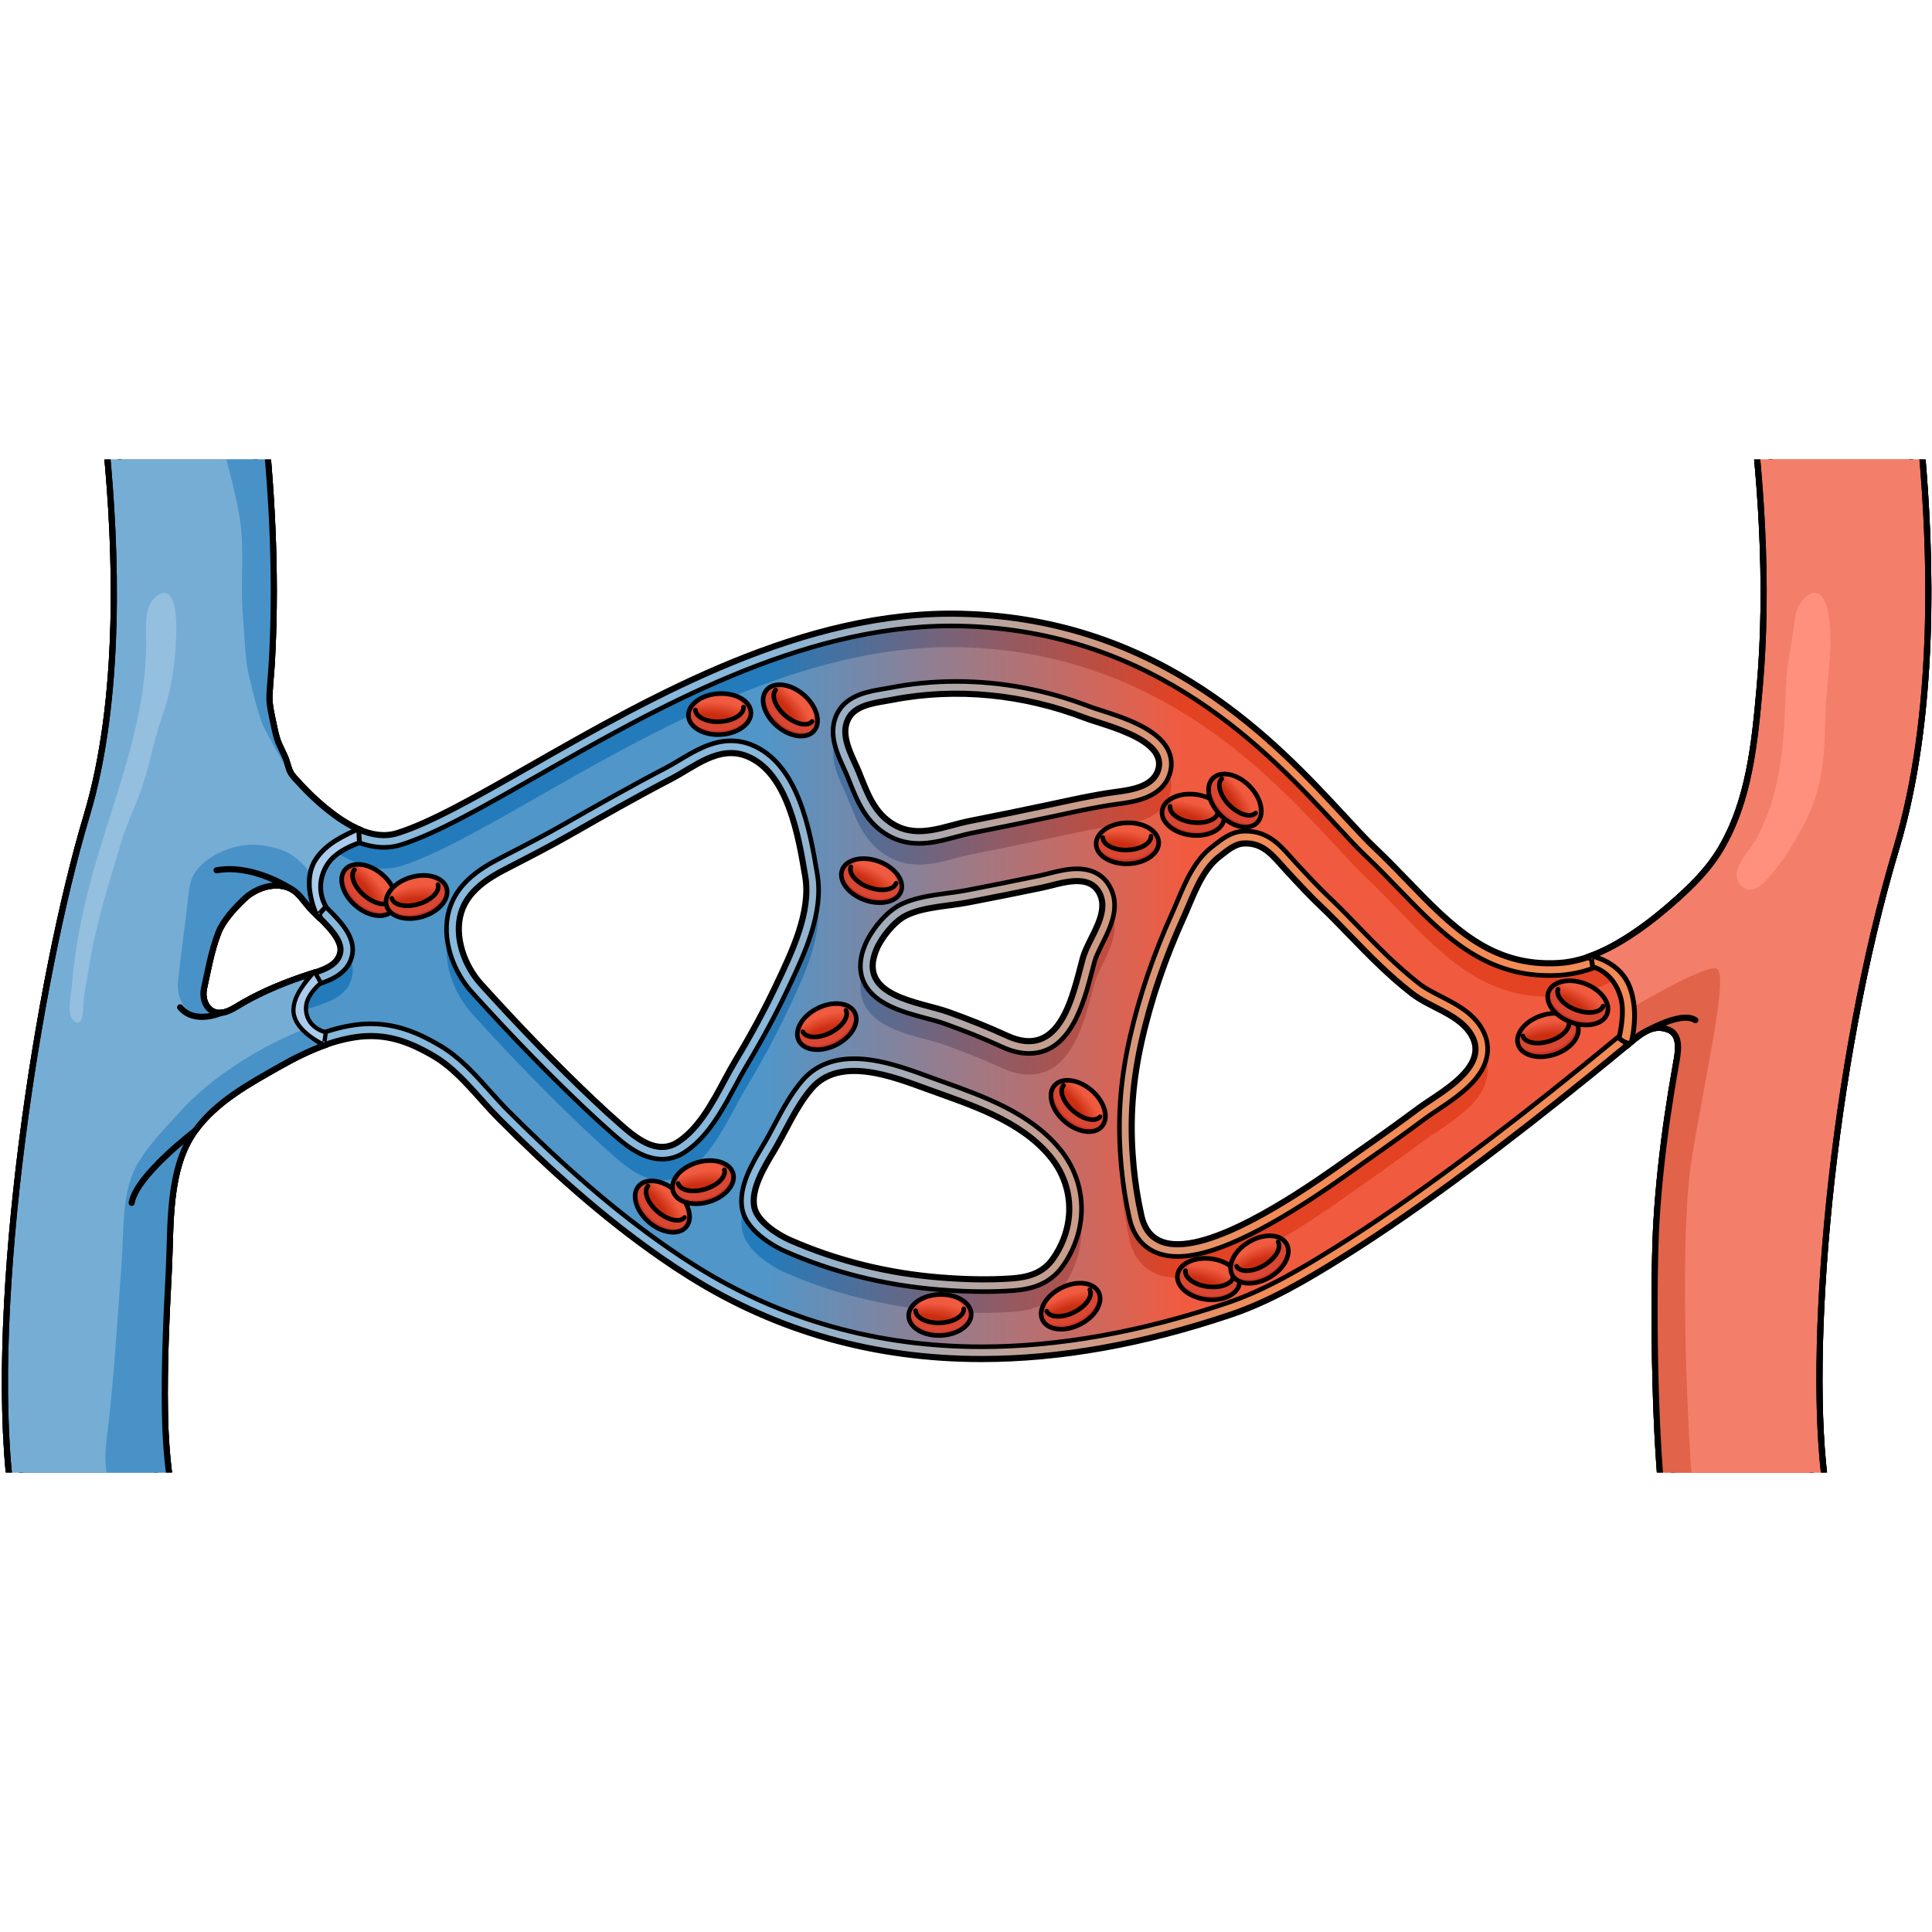 <?xml version="1.0" encoding="utf-8"?>
<!-- Created by: Science Figures, www.sciencefigures.org, Generator: Science Figures Editor -->
<!DOCTYPE svg PUBLIC "-//W3C//DTD SVG 1.1//EN" "http://www.w3.org/Graphics/SVG/1.1/DTD/svg11.dtd">
<svg version="1.1" id="Layer_1" xmlns="http://www.w3.org/2000/svg" xmlns:xlink="http://www.w3.org/1999/xlink" 
	 width="800px" height="800px" viewBox="0 0 315.367 165.333" enable-background="new 0 0 315.367 165.333"
	 xml:space="preserve">
<g>
	<g>
		<defs>
			<rect id="SVGID_1_" x="-8.594" width="325" height="165.333"/>
		</defs>
		<clipPath id="SVGID_2_">
			<use xlink:href="#SVGID_1_"  overflow="visible"/>
		</clipPath>
		<g clip-path="url(#SVGID_2_)">
			<linearGradient id="SVGID_3_" gradientUnits="userSpaceOnUse" x1="0.804" y1="83.001" x2="314.772" y2="83.001">
				<stop  offset="0.393" style="stop-color:#76ADD5"/>
				<stop  offset="0.613" style="stop-color:#F37E69"/>
			</linearGradient>
			<path fill="url(#SVGID_3_)" d="M313.647-2h-27c0.438,4.438,0.775,8.885,0.984,13.339c0.402,8.631,0.369,17.302-0.4,25.913
				c-0.801,8.955-1.686,18.453-6.391,26.352c-1.878,3.155-4.289,5.578-6.988,8.02c-2.206,1.997-4.523,3.879-6.986,5.552
				c-3.658,2.486-7.867,4.714-12.365,4.999c-11.08,0.688-17.424-5.871-24.772-13.479c-1.706-1.766-3.469-3.591-5.302-5.319
				c-1.361-1.283-3.009-3.062-4.916-5.122c-11.18-12.068-29.891-32.267-62.549-33.079c-25.792-0.652-50.461,13.439-70.281,24.753
				c-8.787,5.016-16.377,9.348-21.834,11.046c-4.097,1.276-8.373-1.417-11.432-3.875c-1.955-1.571-3.736-3.352-5.401-5.224
				c-0.881-0.991-0.858-1.578-1.273-2.779c-0.412-1.193-1.114-2.267-1.495-3.473c-0.286-0.91-0.446-1.729-0.64-2.66
				c-0.296-1.428-0.688-3.037-0.622-4.46c0.09-1.932,0.305-3.863,0.41-5.795c0.207-3.8,0.299-7.606,0.295-11.411
				c-0.008-6.94-0.33-13.88-0.904-20.795C43.715-0.333,43.63-1.167,43.556-2H17.358c1.608,16.341,2.542,40.992-3.211,60.145
				C6.214,84.554-1.988,137.504,1.724,168h26.238c-0.676-4.129-0.968-8.322-1.039-12.498c-0.131-7.714,0.231-15.448,0.631-23.148
				c0.379-7.291-0.204-16.594,4.292-22.781c3.479-4.787,8.778-7.65,13.817-10.508c3.82-2.168,7.968-4.114,12.352-4.77
				c4.876-0.729,8.712,0.683,12.844,3.116c4.111,2.423,7.251,6.856,10.593,10.2c8.209,8.215,16.897,16.057,26.45,22.689
				c1.549,1.076,3.121,2.117,4.721,3.117c14.287,8.934,30.205,13.404,47.605,13.404c12.795,0,26.395-2.42,40.726-7.264
				c6.366-2.15,12.298-5.657,17.976-9.193c7.194-4.482,14.122-9.39,20.923-14.445c6.657-4.949,13.188-10.066,19.635-15.287
				c2.013-1.63,4.018-3.271,6.014-4.922c1.936-1.603,4.008-3.75,6.811-2.668c2.233,0.86,1.573,3.908,1.26,5.66
				c-0.505,2.824-0.968,5.656-1.38,8.496c-0.814,5.607-1.437,11.244-1.787,16.9c-0.531,8.572-0.494,30.646,0.783,43.9h26.89
				c-3.227-21.391,0.804-69.078,11.498-104.677C315.979,42.001,315.293,15.875,313.647-2z M138.241,42.84
				c0.109-0.305,0.258-0.604,0.449-0.896c1.35-2.051,4.752-2.301,6.953-2.73c10.502-2.045,21.479-0.882,31.449,2.951
				c3.122,1.201,13.635,3.495,11.926,8.589c-0.91,2.717-4.514,3.178-6.924,3.504c-3.594,0.485-7.103,1.282-10.648,2.041
				c-4.383,0.938-8.775,1.832-13.172,2.698c-4.072,0.802-8.25,2.898-12.258,0.65c-3.363-1.887-4.479-5.35-5.842-8.695
				C139.218,48.602,137.291,45.49,138.241,42.84z M39.741,88.627c-1.412,0.801-3.287,2.284-4.988,1.441
				c-1.314-0.65-1.757-2.368-1.461-3.705c0.684-3.092,1.205-6.233,2.375-9.193c0.775-1.963,2.728-4.061,4.231-5.484
				c1.931-1.829,5.268-2.913,7.745-1.531c1.103,0.614,1.924,1.897,2.727,2.832c1.466,1.709,5.531,4.814,5.186,7.325
				c-0.326,2.374-3.201,3.098-5.121,3.725C46.745,85.241,43.122,86.709,39.741,88.627z M112.589,109.833
				c-0.598,0.586-1.237,1.114-1.928,1.566c-3.4,2.225-6.852-0.664-9.354-2.858c-3.044-2.667-5.953-5.469-8.837-8.307
				c-1.531-1.506-3.043-3.03-4.541-4.567c-3.211-3.298-6.35-6.665-9.438-10.079c-2.691-2.978-4.42-7.75-3.201-11.68
				c1.07-3.448,4.227-5.493,7.268-7.064c3.561-1.837,7.083-3.637,10.566-5.625c5.438-3.103,10.881-6.2,16.438-9.089
				c3.777-1.964,7.755-5.51,12.297-3.737c6.834,2.669,8.529,13.41,9.584,19.656c0.988,5.85-2.287,12.525-4.698,17.636
				c-2.003,4.246-4.257,8.37-6.675,12.394C117.847,101.774,115.821,106.659,112.589,109.833z M174.427,124.024
				c-0.291,2.238-1.147,4.446-2.556,6.446c-1.647,2.339-4.034,3.007-6.762,3.196c-3.862,0.268-7.788,0.152-11.645-0.157
				c-8.458-0.68-16.794-2.7-24.562-6.131c-2.021-0.894-5.316-3.011-5.781-5.388c-0.568-2.904,1.689-6.594,3.107-8.947
				c2.049-3.398,3.664-7.373,6.268-10.393c4.627-5.367,13.395-1.875,18.787,0.091c7.004,2.554,15.16,5.038,20.105,10.985
				C173.901,116.747,174.895,120.425,174.427,124.024z M177.774,78.889c-0.428,0.876-0.811,1.721-1.025,2.511
				c-1.659,6.131-3.627,16.674-12.369,12.645c-3.121-1.439-6.32-2.705-9.554-3.863c-4.735-1.697-14.991-2.506-11.76-10.215
				c0.807-1.924,2.84-4.492,4.715-5.475c2.836-1.487,7.065-1.583,10.224-2.195c4.059-0.787,8.115-1.585,12.16-2.432
				c2.854-0.597,7.736-2.569,9.404,1.125C180.688,73.47,179.036,76.312,177.774,78.889z M239.468,99.663
				c-2.053,2.601-5.887,4.717-7.921,6.225c-3.177,2.355-6.384,4.668-9.63,6.928c-3.297,2.293-15.783,11.711-25.106,14.494
				c-5.183,1.547-9.388,1.043-10.493-3.876c-0.591-2.635-1.014-5.308-1.269-7.996c-0.565-5.946-0.521-12.436,1.324-20.605
				c1.56-6.908,3.906-13.629,6.831-20.075c1.531-3.374,2.881-7.699,5.911-9.999c1.182-0.896,2.39-2.005,3.894-2.091
				c3.314-0.189,4.918,2.213,6.965,4.422c2.068,2.233,3.854,4.161,5.535,5.746c1.611,1.519,3.194,3.157,4.869,4.892
				c3.204,3.318,6.455,6.608,10.107,9.439c2.846,2.206,7.229,3.269,9.354,6.234C241.489,95.705,240.933,97.807,239.468,99.663z"/>
			<linearGradient id="SVGID_4_" gradientUnits="userSpaceOnUse" x1="0.804" y1="83.001" x2="314.772" y2="83.001">
				<stop  offset="0.393" style="stop-color:#88B8DB"/>
				<stop  offset="0.656" style="stop-color:#F38B56"/>
			</linearGradient>
			<path fill="url(#SVGID_4_)" stroke="#000000" stroke-linecap="round" stroke-linejoin="round" stroke-miterlimit="10" d="
				M313.647-2h-27c0.438,4.438,0.775,8.885,0.984,13.339c0.402,8.631,0.369,17.302-0.4,25.913
				c-0.801,8.955-1.686,18.453-6.391,26.352c-1.878,3.155-4.289,5.578-6.988,8.02c-2.206,1.997-4.523,3.879-6.986,5.552
				c-3.658,2.486-7.867,4.714-12.365,4.999c-11.08,0.688-17.424-5.871-24.772-13.479c-1.706-1.766-3.469-3.591-5.302-5.319
				c-1.361-1.283-3.009-3.062-4.916-5.122c-11.18-12.068-29.891-32.267-62.549-33.079c-25.792-0.652-50.461,13.439-70.281,24.753
				c-8.787,5.016-16.377,9.348-21.834,11.046c-4.097,1.276-8.373-1.417-11.432-3.875c-1.955-1.571-3.736-3.352-5.401-5.224
				c-0.881-0.991-0.858-1.578-1.273-2.779c-0.412-1.193-1.114-2.267-1.495-3.473c-0.286-0.91-0.446-1.729-0.64-2.66
				c-0.296-1.428-0.688-3.037-0.622-4.46c0.09-1.932,0.305-3.863,0.41-5.795c0.207-3.8,0.299-7.606,0.295-11.411
				c-0.008-6.94-0.33-13.88-0.904-20.795C43.715-0.333,43.63-1.167,43.556-2H17.358c1.608,16.341,2.542,40.992-3.211,60.145
				C6.214,84.554-1.988,137.504,1.724,168h26.238c-0.676-4.129-0.968-8.322-1.039-12.498c-0.131-7.714,0.231-15.448,0.631-23.148
				c0.379-7.291-0.204-16.594,4.292-22.781c3.479-4.787,8.778-7.65,13.817-10.508c3.82-2.168,7.968-4.114,12.352-4.77
				c4.876-0.729,8.712,0.683,12.844,3.116c4.111,2.423,7.251,6.856,10.593,10.2c8.209,8.215,16.897,16.057,26.45,22.689
				c1.549,1.076,3.121,2.117,4.721,3.117c14.287,8.934,30.205,13.404,47.605,13.404c12.795,0,26.395-2.42,40.726-7.264
				c6.366-2.15,12.298-5.657,17.976-9.193c7.194-4.482,14.122-9.39,20.923-14.445c6.657-4.949,13.188-10.066,19.635-15.287
				c2.013-1.63,4.018-3.271,6.014-4.922c1.936-1.603,4.008-3.75,6.811-2.668c2.233,0.86,1.573,3.908,1.26,5.66
				c-0.505,2.824-0.968,5.656-1.38,8.496c-0.814,5.607-1.437,11.244-1.787,16.9c-0.531,8.572-0.494,30.646,0.783,43.9h26.89
				c-3.227-21.391,0.804-69.078,11.498-104.677C315.979,42.001,315.293,15.875,313.647-2z M138.241,42.84
				c0.109-0.305,0.258-0.604,0.449-0.896c1.35-2.051,4.752-2.301,6.953-2.73c10.502-2.045,21.479-0.882,31.449,2.951
				c3.122,1.201,13.635,3.495,11.926,8.589c-0.91,2.717-4.514,3.178-6.924,3.504c-3.594,0.485-7.103,1.282-10.648,2.041
				c-4.383,0.938-8.775,1.832-13.172,2.698c-4.072,0.802-8.25,2.898-12.258,0.65c-3.363-1.887-4.479-5.35-5.842-8.695
				C139.218,48.602,137.291,45.49,138.241,42.84z M39.741,88.627c-1.412,0.801-3.287,2.284-4.988,1.441
				c-1.314-0.65-1.757-2.368-1.461-3.705c0.684-3.092,1.205-6.233,2.375-9.193c0.775-1.963,2.728-4.061,4.231-5.484
				c1.931-1.829,5.268-2.913,7.745-1.531c1.103,0.614,1.924,1.897,2.727,2.832c1.466,1.709,5.531,4.814,5.186,7.325
				c-0.326,2.374-3.201,3.098-5.121,3.725C46.745,85.241,43.122,86.709,39.741,88.627z M112.589,109.833
				c-0.598,0.586-1.237,1.114-1.928,1.566c-3.4,2.225-6.852-0.664-9.354-2.858c-3.044-2.667-5.953-5.469-8.837-8.307
				c-1.531-1.506-3.043-3.03-4.541-4.567c-3.211-3.298-6.35-6.665-9.438-10.079c-2.691-2.978-4.42-7.75-3.201-11.68
				c1.07-3.448,4.227-5.493,7.268-7.064c3.561-1.837,7.083-3.637,10.566-5.625c5.438-3.103,10.881-6.2,16.438-9.089
				c3.777-1.964,7.755-5.51,12.297-3.737c6.834,2.669,8.529,13.41,9.584,19.656c0.988,5.85-2.287,12.525-4.698,17.636
				c-2.003,4.246-4.257,8.37-6.675,12.394C117.847,101.774,115.821,106.659,112.589,109.833z M174.427,124.024
				c-0.291,2.238-1.147,4.446-2.556,6.446c-1.647,2.339-4.034,3.007-6.762,3.196c-3.862,0.268-7.788,0.152-11.645-0.157
				c-8.458-0.68-16.794-2.7-24.562-6.131c-2.021-0.894-5.316-3.011-5.781-5.388c-0.568-2.904,1.689-6.594,3.107-8.947
				c2.049-3.398,3.664-7.373,6.268-10.393c4.627-5.367,13.395-1.875,18.787,0.091c7.004,2.554,15.16,5.038,20.105,10.985
				C173.901,116.747,174.895,120.425,174.427,124.024z M177.774,78.889c-0.428,0.876-0.811,1.721-1.025,2.511
				c-1.659,6.131-3.627,16.674-12.369,12.645c-3.121-1.439-6.32-2.705-9.554-3.863c-4.735-1.697-14.991-2.506-11.76-10.215
				c0.807-1.924,2.84-4.492,4.715-5.475c2.836-1.487,7.065-1.583,10.224-2.195c4.059-0.787,8.115-1.585,12.16-2.432
				c2.854-0.597,7.736-2.569,9.404,1.125C180.688,73.47,179.036,76.312,177.774,78.889z M239.468,99.663
				c-2.053,2.601-5.887,4.717-7.921,6.225c-3.177,2.355-6.384,4.668-9.63,6.928c-3.297,2.293-15.783,11.711-25.106,14.494
				c-5.183,1.547-9.388,1.043-10.493-3.876c-0.591-2.635-1.014-5.308-1.269-7.996c-0.565-5.946-0.521-12.436,1.324-20.605
				c1.56-6.908,3.906-13.629,6.831-20.075c1.531-3.374,2.881-7.699,5.911-9.999c1.182-0.896,2.39-2.005,3.894-2.091
				c3.314-0.189,4.918,2.213,6.965,4.422c2.068,2.233,3.854,4.161,5.535,5.746c1.611,1.519,3.194,3.157,4.869,4.892
				c3.204,3.318,6.455,6.608,10.107,9.439c2.846,2.206,7.229,3.269,9.354,6.234C241.489,95.705,240.933,97.807,239.468,99.663z"/>
			<linearGradient id="SVGID_5_" gradientUnits="userSpaceOnUse" x1="2.93" y1="82.978" x2="312.774" y2="82.978">
				<stop  offset="0.393" style="stop-color:#237BBB"/>
				<stop  offset="0.613" style="stop-color:#E34223"/>
			</linearGradient>
			<path fill="url(#SVGID_5_)" stroke="#000000" stroke-width="0.5" stroke-miterlimit="10" d="M273.251,167.979
				c-1.113-13.309-1.361-35.533-0.852-43.755c0.33-5.335,0.91-10.81,1.771-16.737c0.399-2.75,0.86-5.586,1.369-8.432l0.04-0.225
				c0.34-1.865,1.133-6.234-2.549-7.654c-0.734-0.282-1.483-0.426-2.229-0.426c-2.549,0-4.469,1.631-6.011,2.942l-0.566,0.478
				c-1.99,1.646-3.989,3.283-5.997,4.909c-6.961,5.638-13.361,10.621-19.569,15.235c-7.949,5.91-14.555,10.471-20.788,14.353
				c-5.439,3.389-11.276,6.875-17.557,8.997c-14.055,4.75-27.541,7.158-40.086,7.158c-16.982,0-32.643-4.408-46.545-13.101
				c-1.516-0.946-3.076-1.978-4.641-3.063c-8.314-5.773-16.633-12.91-26.176-22.46c-0.957-0.958-1.896-2.007-2.89-3.118
				c-2.434-2.721-4.949-5.533-8.104-7.393c-3.009-1.772-6.71-3.584-11.339-3.584c-0.918,0-1.865,0.072-2.815,0.213
				c-5.073,0.759-9.636,3.075-13.043,5.008l-0.699,0.396c-5.003,2.832-10.177,5.76-13.749,10.676
				c-4.119,5.669-4.341,13.365-4.537,20.154c-0.036,1.271-0.072,2.512-0.133,3.699c-0.409,7.865-0.766,15.564-0.634,23.285
				c0.063,3.791,0.449,9.191,0.871,12.418H3.658C0.392,136.627,8.748,83.07,16.063,58.72c5.536-18.43,4.79-43.722,3.252-60.743
				h22.177c0.02,0.222,0.281,2.467,0.3,2.69c0.589,7.089,0.89,14.031,0.897,20.631c0.004,3.875-0.095,7.677-0.292,11.3
				c-0.048,0.882-0.12,1.765-0.191,2.646c-0.085,1.055-0.171,2.11-0.22,3.165c-0.069,1.51,0.262,3.073,0.555,4.452l0.156,0.746
				c0.18,0.868,0.35,1.688,0.642,2.616c0.243,0.773,0.57,1.448,0.886,2.101c0.242,0.499,0.47,0.971,0.627,1.424
				c0.09,0.262,0.156,0.492,0.218,0.702c0.24,0.821,0.489,1.671,1.45,2.753c1.926,2.166,3.771,3.95,5.645,5.455
				c3.889,3.125,7.32,4.644,10.494,4.643c0.956,0,1.893-0.141,2.783-0.418c5.666-1.763,13.342-6.145,22.23-11.218
				c19.152-10.933,42.941-24.512,67.559-24.512c0.56,0,1.121,0.007,1.682,0.021c31.814,0.792,50.167,20.602,61.132,32.439
				c1.932,2.085,3.6,3.886,5.013,5.218c1.793,1.691,3.536,3.495,5.222,5.239c7.036,7.285,13.671,14.154,24.646,14.153
				c0.555,0,1.123-0.018,1.703-0.053c5.441-0.345,10.234-3.213,13.365-5.341c2.375-1.614,4.73-3.486,7.203-5.724
				c3.015-2.727,5.42-5.213,7.365-8.479c4.98-8.361,5.875-18.368,6.664-27.196c0.719-8.054,0.852-16.619,0.406-26.184
				c-0.171-3.647-0.428-9.322-0.784-13.223h22.972c1.521,17.793,1.92,44.486-4.158,64.725
				c-10.57,35.187-14.305,82.733-11.633,105.231H273.251z M139.431,97.797c-3.576,0-6.419,1.193-8.448,3.547
				c-1.89,2.191-3.256,4.766-4.577,7.256c-0.637,1.199-1.239,2.334-1.889,3.41l-0.059,0.098c-1.596,2.646-4.007,6.645-3.299,10.268
				c0.783,4.01,6.309,6.556,6.937,6.832c7.84,3.463,16.321,5.581,25.209,6.295c2.623,0.211,5.013,0.313,7.304,0.313
				c1.598,0,3.158-0.052,4.639-0.155c2.65-0.183,5.984-0.807,8.26-4.039c1.564-2.222,2.568-4.76,2.903-7.34
				c0.554-4.264-0.683-8.467-3.483-11.834c-4.826-5.805-12.334-8.492-18.957-10.864c-0.675-0.241-2.623-0.948-2.623-0.948
				C148.08,99.438,143.606,97.797,139.431,97.797z M203.371,60.656c-0.155,0-0.315,0.004-0.477,0.014
				c-1.929,0.11-3.376,1.239-4.538,2.146l-0.45,0.348c-2.89,2.194-4.38,5.727-5.693,8.843c-0.278,0.661-0.551,1.308-0.83,1.922
				c-3.092,6.814-5.435,13.699-6.961,20.461c-1.646,7.294-2.067,13.843-1.364,21.235c0.264,2.776,0.704,5.551,1.309,8.245
				c0.9,4.008,3.689,6.215,7.855,6.215c1.51,0,3.246-0.29,5.161-0.861c8.593-2.564,19.565-10.408,24.252-13.758
				c0.578-0.412,1.06-0.756,1.425-1.012c3.119-2.17,6.375-4.513,9.679-6.963c0.507-0.375,1.133-0.791,1.814-1.244
				c2.126-1.415,4.771-3.176,6.485-5.348c2.242-2.841,2.395-5.918,0.427-8.666c-1.585-2.212-3.978-3.439-6.293-4.625
				c-1.29-0.661-2.507-1.285-3.461-2.025c-3.544-2.747-6.702-5.942-9.894-9.248c-1.689-1.749-3.285-3.401-4.936-4.958
				c-1.629-1.536-3.391-3.437-5.43-5.638c-0.274-0.295-0.529-0.582-0.781-0.866C208.911,62.897,206.917,60.656,203.371,60.656z
				 M119.325,45.91c-3.177,0-5.972,1.675-8.438,3.153c-0.785,0.471-1.527,0.916-2.25,1.291c-5.781,3.007-11.479,6.258-16.504,9.126
				c-3.162,1.804-6.297,3.42-9.615,5.132l-0.878,0.453c-3.356,1.733-6.963,4.069-8.261,8.248
				c-1.531,4.938,0.719,10.396,3.628,13.614c3.317,3.67,6.421,6.984,9.489,10.133c1.557,1.6,3.094,3.146,4.569,4.598
				c2.606,2.566,5.706,5.568,8.923,8.387c1.887,1.654,4.74,4.154,8.085,4.154c1.3,0,2.54-0.379,3.683-1.128
				c0.77-0.503,1.521-1.113,2.232-1.812c2.539-2.492,4.367-5.893,5.979-8.893c0.625-1.162,1.214-2.26,1.815-3.26
				c2.628-4.373,4.843-8.484,6.77-12.57l0.228-0.481c2.538-5.371,5.697-12.054,4.635-18.341l-0.057-0.337
				c-1.123-6.663-3.004-17.815-10.773-20.849C121.533,46.118,120.437,45.91,119.325,45.91z M175.799,66.804
				c-1.637,0-3.347,0.435-4.72,0.785c-0.473,0.12-0.92,0.235-1.323,0.319c-4.243,0.888-8.514,1.725-12.131,2.426
				c-0.872,0.169-1.853,0.299-2.89,0.437c-2.61,0.346-5.568,0.737-7.883,1.951c-2.429,1.274-4.714,4.286-5.631,6.474
				c-0.983,2.347-1.03,4.456-0.14,6.269c1.72,3.5,6.411,4.752,10.181,5.758c1.078,0.288,2.098,0.561,2.889,0.844
				c3.496,1.253,6.568,2.494,9.392,3.797c1.552,0.715,3.036,1.077,4.41,1.077c6.81,0,8.944-8.193,10.357-13.615
				c0.126-0.486,0.249-0.956,0.37-1.401c0.176-0.652,0.532-1.421,0.891-2.155l0.345-0.695c1.284-2.578,2.884-5.786,1.476-8.904
				C180.698,68.633,179.166,66.804,175.799,66.804z M45.12,67.529c-2.343,0-4.809,1.011-6.597,2.705
				c-2.402,2.274-3.989,4.36-4.716,6.202c-0.998,2.525-1.546,5.134-2.076,7.657c-0.129,0.613-0.258,1.228-0.393,1.84
				c-0.463,2.096,0.256,4.805,2.526,5.93c0.614,0.305,1.278,0.459,1.974,0.459c1.676,0,3.113-0.878,4.268-1.582
				c0.216-0.133,0.424-0.26,0.622-0.372c2.957-1.677,6.335-3.126,10.327-4.429l0.449-0.145c2.078-0.662,5.559-1.77,6.032-5.209
				c0.401-2.915-2.253-5.517-4.387-7.608c-0.501-0.49-0.973-0.954-1.263-1.292c-0.176-0.205-0.353-0.429-0.533-0.658
				c-0.728-0.918-1.552-1.958-2.736-2.619C47.572,67.825,46.396,67.529,45.12,67.529z M156.07,36.218
				c-3.653,0-7.29,0.348-10.809,1.033c-0.315,0.062-0.658,0.119-1.016,0.179c-2.364,0.398-5.601,0.944-7.226,3.414
				c-0.274,0.416-0.497,0.86-0.662,1.321c-1.045,2.916,0.298,5.854,1.377,8.214c0.212,0.463,0.416,0.909,0.587,1.329l0.37,0.92
				c1.255,3.144,2.678,6.708,6.346,8.766c1.518,0.851,3.146,1.264,4.979,1.264c2.078,0,4.063-0.532,5.982-1.045
				c0.926-0.248,1.801-0.482,2.661-0.651c4.817-0.949,9.137-1.834,13.205-2.705l1.282-0.276c3.153-0.68,6.132-1.322,9.215-1.739
				c2.76-0.373,7.256-0.981,8.553-4.851c0.463-1.381,0.367-2.784-0.276-4.055c-1.757-3.468-7.298-5.24-10.964-6.412
				c-0.748-0.239-1.395-0.444-1.865-0.625C170.767,37.591,163.453,36.218,156.07,36.218z"/>
			<linearGradient id="SVGID_6_" gradientUnits="userSpaceOnUse" x1="2.944" y1="84.707" x2="312.761" y2="84.707">
				<stop  offset="0.393" style="stop-color:#5096C9"/>
				<stop  offset="0.613" style="stop-color:#F05B40"/>
			</linearGradient>
			<path fill="url(#SVGID_6_)" d="M295.688,167.979c-0.36-4.358-0.524-9.422-0.486-15.009c-0.211-24.844,3.863-61.616,12.457-90.222
				c3.706-12.34,4.997-27.073,5.102-40.731c-0.051-7.463-0.429-14.513-0.943-20.533H289.11c0.223,3.349,0.395,7.096,0.52,9.763
				c0.2,4.301,0.277,8.391,0.243,12.333c0.051,6.106-0.16,11.832-0.649,17.312c-0.789,8.828-1.684,18.835-6.664,27.196
				c-1.945,3.267-4.351,5.752-7.365,8.479c-2.473,2.237-4.828,4.11-7.203,5.724c-3.131,2.127-7.924,4.996-13.365,5.34
				c-0.58,0.037-1.148,0.055-1.703,0.055c-10.975,0-17.609-6.869-24.646-14.154c-1.686-1.745-3.429-3.548-5.222-5.239
				c-1.413-1.332-3.081-3.133-5.013-5.218c-10.965-11.837-29.317-31.647-61.132-32.439c-0.561-0.014-1.122-0.021-1.682-0.021
				c-24.617,0-48.406,13.58-67.559,24.512c-8.889,5.074-16.564,9.455-22.23,11.218c-0.891,0.277-1.827,0.418-2.783,0.418
				c-3.174,0-6.605-1.519-10.494-4.643c-1.873-1.504-3.719-3.289-5.645-5.455c-0.961-1.082-1.21-1.932-1.45-2.753
				c-0.062-0.209-0.128-0.439-0.218-0.702c-0.157-0.454-0.385-0.925-0.627-1.424c-0.315-0.653-0.643-1.328-0.886-2.101
				c-0.292-0.927-0.462-1.748-0.642-2.616l-0.156-0.746c-0.293-1.379-0.624-2.942-0.555-4.452c0.023-0.505,0.069-1.01,0.105-1.515
				c-0.082-0.646-0.135-1.3-0.105-1.945c0.049-1.055,0.135-2.11,0.22-3.165c0.071-0.882,0.144-1.764,0.191-2.646
				c0.157-2.883,0.249-5.882,0.278-8.938c-0.037-6.274-0.328-12.832-0.884-19.533c-0.019-0.223-0.28-2.468-0.3-2.69H19.604
				c0.511,6.524,0.865,14,0.814,21.712c0.115,13.221-0.885,27.475-4.356,39.031C9.985,82.411,3.196,122.794,2.944,153.848
				c0.041,5.031,0.264,9.785,0.714,14.105h21.771c-0.26-2.92-0.461-6.322-0.505-8.958c-0.034-2.044-0.032-4.085-0.007-6.13
				c-0.021-6.828,0.278-13.657,0.641-20.615c0.061-1.188,0.097-2.428,0.133-3.699c0.196-6.789,0.418-14.485,4.537-20.154
				c3.572-4.916,8.746-7.844,13.749-10.676l0.699-0.396c3.407-1.933,7.97-4.249,13.043-5.008c0.95-0.141,1.897-0.213,2.815-0.213
				c4.629,0,8.33,1.812,11.339,3.584c3.154,1.859,5.67,4.672,8.104,7.393c0.993,1.111,1.933,2.16,2.89,3.118
				c9.543,9.55,17.861,16.687,26.176,22.46c1.564,1.086,3.125,2.117,4.641,3.063c13.902,8.692,29.563,13.101,46.545,13.101
				c12.545,0,26.031-2.408,40.086-7.158c6.28-2.122,12.117-5.608,17.557-8.997c6.233-3.882,12.839-8.442,20.788-14.353
				c6.208-4.614,12.608-9.598,19.569-15.235c2.008-1.626,4.007-3.263,5.997-4.909l0.566-0.478c1.542-1.312,3.462-2.942,6.011-2.942
				c0.745,0,1.494,0.144,2.229,0.426c3.16,1.219,3.022,4.605,2.706,6.722c0.342,1.62,0.028,3.376-0.157,4.392l-0.04,0.226
				c-0.509,2.846-0.97,5.683-1.369,8.431c-0.86,5.928-1.44,11.403-1.771,16.738c-0.148,2.386-0.231,5.955-0.249,10.139
				c0.038,9.753,0.396,21.737,1.101,30.156H295.688z M57.537,84.044c-0.474,3.439-3.954,4.548-6.032,5.21l-0.449,0.144
				c-3.992,1.303-7.37,2.751-10.327,4.429c-0.198,0.112-0.406,0.24-0.622,0.371c-1.154,0.705-2.592,1.582-4.268,1.582
				c-0.695,0-1.359-0.154-1.974-0.458c-2.271-1.124-2.989-3.834-2.526-5.93c0.04-0.183,0.078-0.365,0.117-0.548
				c-0.281-0.967-0.32-1.996-0.117-2.912c0.135-0.612,0.264-1.227,0.393-1.84c0.53-2.523,1.078-5.131,2.076-7.657
				c0.727-1.841,2.313-3.928,4.716-6.202c1.788-1.693,4.254-2.705,6.597-2.705c1.275,0,2.452,0.296,3.498,0.878
				c1.185,0.661,2.009,1.701,2.736,2.619c0.181,0.229,0.357,0.453,0.533,0.658c0.29,0.338,0.762,0.801,1.263,1.292
				c2.134,2.091,4.788,4.693,4.387,7.608c-0.057,0.411-0.158,0.786-0.293,1.133C57.521,82.467,57.647,83.244,57.537,84.044z
				 M113.989,114.719c-0.712,0.699-1.463,1.309-2.232,1.813c-1.143,0.748-2.383,1.128-3.683,1.128c-3.345,0-6.198-2.501-8.085-4.155
				c-3.217-2.818-6.316-5.82-8.923-8.385c-1.476-1.452-3.013-2.999-4.569-4.598c-3.068-3.15-6.172-6.464-9.489-10.133
				c-2.589-2.865-4.648-7.501-3.993-11.967c-0.231-1.691-0.156-3.429,0.365-5.108c1.298-4.179,4.904-6.515,8.261-8.248l0.878-0.453
				c3.318-1.712,6.453-3.329,9.615-5.132c5.025-2.869,10.723-6.119,16.504-9.126c0.723-0.375,1.465-0.82,2.25-1.291
				c2.466-1.478,5.261-3.153,8.438-3.153c1.111,0,2.208,0.208,3.26,0.619c7.77,3.034,9.65,14.186,10.773,20.849l0.057,0.337
				c0.243,1.441,0.257,2.902,0.115,4.364c0.638,6.02-2.333,12.323-4.75,17.438l-0.228,0.482c-1.927,4.084-4.142,8.195-6.77,12.569
				c-0.602,1.001-1.19,2.098-1.815,3.26C118.356,108.828,116.528,112.227,113.989,114.719z M176.41,127.743
				c-0.335,2.58-1.339,5.117-2.903,7.339c-2.275,3.231-5.609,3.856-8.26,4.04c-1.48,0.102-3.041,0.154-4.639,0.154
				c-2.291,0-4.681-0.103-7.304-0.313c-8.888-0.715-17.369-2.832-25.209-6.295c-0.628-0.277-6.153-2.823-6.937-6.834
				c-0.204-1.043-0.144-2.116,0.076-3.181c-0.023-0.093-0.058-0.184-0.076-0.278c-0.708-3.623,1.703-7.621,3.299-10.268l0.059-0.098
				c0.649-1.076,1.252-2.211,1.889-3.41c1.321-2.49,2.688-5.064,4.577-7.256c2.029-2.354,4.872-3.547,8.448-3.547
				c4.176,0,8.649,1.641,11.916,2.838c0,0,1.948,0.707,2.623,0.948c6.623,2.372,14.131,5.06,18.957,10.864
				c2.752,3.309,3.984,7.426,3.5,11.613C176.563,125.272,176.571,126.502,176.41,127.743z M179.916,82.532l-0.345,0.695
				c-0.358,0.734-0.715,1.503-0.891,2.156c-0.121,0.445-0.244,0.915-0.37,1.4c-1.413,5.422-3.548,13.615-10.357,13.615
				c-1.374,0-2.858-0.362-4.41-1.078c-2.823-1.301-5.896-2.543-9.392-3.797c-0.791-0.283-1.811-0.555-2.889-0.843
				c-3.77-1.006-8.461-2.257-10.181-5.759c-0.673-1.369-0.809-2.907-0.412-4.589c-0.411-1.542-0.234-3.263,0.552-5.139
				c0.917-2.188,3.202-5.2,5.631-6.474c2.314-1.213,5.272-1.605,7.883-1.951c1.037-0.138,2.018-0.268,2.89-0.437
				c3.617-0.701,7.888-1.538,12.131-2.426c0.403-0.084,0.851-0.199,1.323-0.319c1.373-0.35,3.083-0.785,4.72-0.785
				c3.367,0,4.899,1.83,5.593,3.364c0.665,1.473,0.655,2.964,0.329,4.401C182.475,77.384,181.071,80.213,179.916,82.532z
				 M173.147,61.439l-1.282,0.276c-4.068,0.871-8.388,1.756-13.205,2.705c-0.86,0.169-1.735,0.403-2.661,0.651
				c-1.92,0.514-3.904,1.045-5.982,1.045c-1.832,0-3.461-0.414-4.979-1.264c-3.668-2.058-5.091-5.622-6.346-8.766l-0.37-0.92
				c-0.171-0.42-0.375-0.865-0.587-1.329c-1.005-2.198-2.213-4.898-1.533-7.614c-0.289-1.318-0.335-2.69,0.156-4.06
				c0.165-0.46,0.388-0.905,0.662-1.321c1.625-2.47,4.861-3.016,7.226-3.414c0.357-0.061,0.7-0.118,1.016-0.179
				c3.519-0.686,7.155-1.033,10.809-1.033c7.383,0,14.696,1.373,21.739,4.081c0.471,0.181,1.117,0.386,1.865,0.625
				c3.666,1.172,9.207,2.944,10.964,6.412c0.644,1.271,0.739,2.673,0.276,4.055c-0.006,0.02-0.016,0.037-0.022,0.057
				c0.384,1.092,0.409,2.252,0.022,3.403c-1.297,3.87-5.793,4.478-8.553,4.851C179.279,60.117,176.301,60.759,173.147,61.439z
				 M241.038,104.362c-1.715,2.171-4.359,3.932-6.485,5.347c-0.682,0.453-1.308,0.868-1.814,1.245
				c-3.304,2.449-6.56,4.792-9.679,6.963c-0.365,0.254-0.847,0.598-1.425,1.012c-4.687,3.35-15.659,11.192-24.252,13.757
				c-1.915,0.571-3.651,0.861-5.161,0.861c-4.166,0-6.955-2.207-7.855-6.216c-0.604-2.693-1.045-5.467-1.309-8.244
				c-0.275-2.896-0.371-5.66-0.296-8.393c-0.144-5.477,0.389-10.67,1.66-16.303c1.526-6.763,3.869-13.647,6.961-20.461
				c0.279-0.615,0.552-1.262,0.83-1.922c1.313-3.117,2.804-6.649,5.693-8.843l0.45-0.348c1.162-0.907,2.609-2.036,4.538-2.146
				c0.161-0.009,0.321-0.014,0.477-0.014c3.546,0,5.54,2.241,7.3,4.219c0.252,0.284,0.507,0.57,0.781,0.866
				c2.039,2.201,3.801,4.103,5.43,5.638c1.65,1.557,3.246,3.208,4.936,4.958c3.191,3.306,6.35,6.5,9.894,9.248
				c0.954,0.74,2.171,1.364,3.461,2.025c2.315,1.186,4.708,2.413,6.293,4.625c1.301,1.816,1.655,3.777,1.11,5.719
				C243.19,100.068,242.683,102.278,241.038,104.362z"/>
			
				<path fill="none" stroke="#000000" stroke-width="0.75" stroke-linecap="round" stroke-linejoin="round" stroke-miterlimit="10" d="
				M273.251,167.979c-1.113-13.309-1.361-35.533-0.852-43.755c0.33-5.335,0.91-10.81,1.771-16.737
				c0.399-2.75,0.86-5.586,1.369-8.432l0.04-0.225c0.34-1.865,1.133-6.234-2.549-7.654c-0.734-0.282-1.483-0.426-2.229-0.426
				c-2.549,0-4.469,1.631-6.011,2.942l-0.566,0.478c-1.99,1.646-3.989,3.283-5.997,4.909c-6.961,5.638-13.361,10.621-19.569,15.235
				c-7.949,5.91-14.555,10.471-20.788,14.353c-5.439,3.389-11.276,6.875-17.557,8.997c-14.055,4.75-27.541,7.158-40.086,7.158
				c-16.982,0-32.643-4.408-46.545-13.101c-1.516-0.946-3.076-1.978-4.641-3.063c-8.314-5.773-16.633-12.91-26.176-22.46
				c-0.957-0.958-1.896-2.007-2.89-3.118c-2.434-2.721-4.949-5.533-8.104-7.393c-3.009-1.772-6.71-3.584-11.339-3.584
				c-0.918,0-1.865,0.072-2.815,0.213c-5.073,0.759-9.636,3.075-13.043,5.008l-0.699,0.396c-5.003,2.832-10.177,5.76-13.749,10.676
				c-4.119,5.669-4.341,13.365-4.537,20.154c-0.036,1.271-0.072,2.512-0.133,3.699c-0.409,7.865-0.766,15.564-0.634,23.285
				c0.063,3.791,0.449,9.191,0.871,12.418H3.658C0.392,136.627,8.748,83.07,16.063,58.72c5.536-18.43,4.79-43.722,3.252-60.743
				h22.177c0.02,0.222,0.281,2.467,0.3,2.69c0.589,7.089,0.89,14.031,0.897,20.631c0.004,3.875-0.095,7.677-0.292,11.3
				c-0.048,0.882-0.12,1.765-0.191,2.646c-0.085,1.055-0.171,2.11-0.22,3.165c-0.069,1.51,0.262,3.073,0.555,4.452l0.156,0.746
				c0.18,0.868,0.35,1.688,0.642,2.616c0.243,0.773,0.57,1.448,0.886,2.101c0.242,0.499,0.47,0.971,0.627,1.424
				c0.09,0.262,0.156,0.492,0.218,0.702c0.24,0.821,0.489,1.671,1.45,2.753c1.926,2.166,3.771,3.95,5.645,5.455
				c3.889,3.125,7.32,4.644,10.494,4.643c0.956,0,1.893-0.141,2.783-0.418c5.666-1.763,13.342-6.145,22.23-11.218
				c19.152-10.933,42.941-24.512,67.559-24.512c0.56,0,1.121,0.007,1.682,0.021c31.814,0.792,50.167,20.602,61.132,32.439
				c1.932,2.085,3.6,3.886,5.013,5.218c1.793,1.691,3.536,3.495,5.222,5.239c7.036,7.285,13.671,14.154,24.646,14.153
				c0.555,0,1.123-0.018,1.703-0.053c5.441-0.345,10.234-3.213,13.365-5.341c2.375-1.614,4.73-3.486,7.203-5.724
				c3.015-2.727,5.42-5.213,7.365-8.479c4.98-8.361,5.875-18.368,6.664-27.196c0.719-8.054,0.852-16.619,0.406-26.184
				c-0.171-3.647-0.428-9.322-0.784-13.223h22.972c1.521,17.793,1.92,44.486-4.158,64.725
				c-10.57,35.187-14.305,82.733-11.633,105.231H273.251z M139.431,97.797c-3.576,0-6.419,1.193-8.448,3.547
				c-1.89,2.191-3.256,4.766-4.577,7.256c-0.637,1.199-1.239,2.334-1.889,3.41l-0.059,0.098c-1.596,2.646-4.007,6.645-3.299,10.268
				c0.783,4.01,6.309,6.556,6.937,6.832c7.84,3.463,16.321,5.581,25.209,6.295c2.623,0.211,5.013,0.313,7.304,0.313
				c1.598,0,3.158-0.052,4.639-0.155c2.65-0.183,5.984-0.807,8.26-4.039c1.564-2.222,2.568-4.76,2.903-7.34
				c0.554-4.264-0.683-8.467-3.483-11.834c-4.826-5.805-12.334-8.492-18.957-10.864c-0.675-0.241-2.623-0.948-2.623-0.948
				C148.08,99.438,143.606,97.797,139.431,97.797z M203.371,60.656c-0.155,0-0.315,0.004-0.477,0.014
				c-1.929,0.11-3.376,1.239-4.538,2.146l-0.45,0.348c-2.89,2.194-4.38,5.727-5.693,8.843c-0.278,0.661-0.551,1.308-0.83,1.922
				c-3.092,6.814-5.435,13.699-6.961,20.461c-1.646,7.294-2.067,13.843-1.364,21.235c0.264,2.776,0.704,5.551,1.309,8.245
				c0.9,4.008,3.689,6.215,7.855,6.215c1.51,0,3.246-0.29,5.161-0.861c8.593-2.564,19.565-10.408,24.252-13.758
				c0.578-0.412,1.06-0.756,1.425-1.012c3.119-2.17,6.375-4.513,9.679-6.963c0.507-0.375,1.133-0.791,1.814-1.244
				c2.126-1.415,4.771-3.176,6.485-5.348c2.242-2.841,2.395-5.918,0.427-8.666c-1.585-2.212-3.978-3.439-6.293-4.625
				c-1.29-0.661-2.507-1.285-3.461-2.025c-3.544-2.747-6.702-5.942-9.894-9.248c-1.689-1.749-3.285-3.401-4.936-4.958
				c-1.629-1.536-3.391-3.437-5.43-5.638c-0.274-0.295-0.529-0.582-0.781-0.866C208.911,62.897,206.917,60.656,203.371,60.656z
				 M119.325,45.91c-3.177,0-5.972,1.675-8.438,3.153c-0.785,0.471-1.527,0.916-2.25,1.291c-5.781,3.007-11.479,6.258-16.504,9.126
				c-3.162,1.804-6.297,3.42-9.615,5.132l-0.878,0.453c-3.356,1.733-6.963,4.069-8.261,8.248
				c-1.531,4.938,0.719,10.396,3.628,13.614c3.317,3.67,6.421,6.984,9.489,10.133c1.557,1.6,3.094,3.146,4.569,4.598
				c2.606,2.566,5.706,5.568,8.923,8.387c1.887,1.654,4.74,4.154,8.085,4.154c1.3,0,2.54-0.379,3.683-1.128
				c0.77-0.503,1.521-1.113,2.232-1.812c2.539-2.492,4.367-5.893,5.979-8.893c0.625-1.162,1.214-2.26,1.815-3.26
				c2.628-4.373,4.843-8.484,6.77-12.57l0.228-0.481c2.538-5.371,5.697-12.054,4.635-18.341l-0.057-0.337
				c-1.123-6.663-3.004-17.815-10.773-20.849C121.533,46.118,120.437,45.91,119.325,45.91z M175.799,66.804
				c-1.637,0-3.347,0.435-4.72,0.785c-0.473,0.12-0.92,0.235-1.323,0.319c-4.243,0.888-8.514,1.725-12.131,2.426
				c-0.872,0.169-1.853,0.299-2.89,0.437c-2.61,0.346-5.568,0.737-7.883,1.951c-2.429,1.274-4.714,4.286-5.631,6.474
				c-0.983,2.347-1.03,4.456-0.14,6.269c1.72,3.5,6.411,4.752,10.181,5.758c1.078,0.288,2.098,0.561,2.889,0.844
				c3.496,1.253,6.568,2.494,9.392,3.797c1.552,0.715,3.036,1.077,4.41,1.077c6.81,0,8.944-8.193,10.357-13.615
				c0.126-0.486,0.249-0.956,0.37-1.401c0.176-0.652,0.532-1.421,0.891-2.155l0.345-0.695c1.284-2.578,2.884-5.786,1.476-8.904
				C180.698,68.633,179.166,66.804,175.799,66.804z M45.12,67.529c-2.343,0-4.809,1.011-6.597,2.705
				c-2.402,2.274-3.989,4.36-4.716,6.202c-0.998,2.525-1.546,5.134-2.076,7.657c-0.129,0.613-0.258,1.228-0.393,1.84
				c-0.463,2.096,0.256,4.805,2.526,5.93c0.614,0.305,1.278,0.459,1.974,0.459c1.676,0,3.113-0.878,4.268-1.582
				c0.216-0.133,0.424-0.26,0.622-0.372c2.957-1.677,6.335-3.126,10.327-4.429l0.449-0.145c2.078-0.662,5.559-1.77,6.032-5.209
				c0.401-2.915-2.253-5.517-4.387-7.608c-0.501-0.49-0.973-0.954-1.263-1.292c-0.176-0.205-0.353-0.429-0.533-0.658
				c-0.728-0.918-1.552-1.958-2.736-2.619C47.572,67.825,46.396,67.529,45.12,67.529z M156.07,36.218
				c-3.653,0-7.29,0.348-10.809,1.033c-0.315,0.062-0.658,0.119-1.016,0.179c-2.364,0.398-5.601,0.944-7.226,3.414
				c-0.274,0.416-0.497,0.86-0.662,1.321c-1.045,2.916,0.298,5.854,1.377,8.214c0.212,0.463,0.416,0.909,0.587,1.329l0.37,0.92
				c1.255,3.144,2.678,6.708,6.346,8.766c1.518,0.851,3.146,1.264,4.979,1.264c2.078,0,4.063-0.532,5.982-1.045
				c0.926-0.248,1.801-0.482,2.661-0.651c4.817-0.949,9.137-1.834,13.205-2.705l1.282-0.276c3.153-0.68,6.132-1.322,9.215-1.739
				c2.76-0.373,7.256-0.981,8.553-4.851c0.463-1.381,0.367-2.784-0.276-4.055c-1.757-3.468-7.298-5.24-10.964-6.412
				c-0.748-0.239-1.395-0.444-1.865-0.625C170.767,37.591,163.453,36.218,156.07,36.218z"/>
			<g>
				<g>
					
						<ellipse transform="matrix(0.896 -0.444 0.444 0.896 -43.166 92.058)" fill="#D94732" cx="174.787" cy="138.106" rx="5.109" ry="3.348"/>
				</g>
				<g>
					<path fill="#CE3728" d="M175.983,140.519c-2.377,1.179-4.92,0.961-5.898-0.447c0.034,0.104,0.075,0.205,0.125,0.305
						c0.821,1.656,3.537,1.983,6.064,0.729c2.528-1.255,3.91-3.613,3.09-5.271c-0.049-0.099-0.105-0.193-0.168-0.282
						C179.726,137.184,178.36,139.34,175.983,140.519z"/>
				</g>
				<g>
					
						<radialGradient id="SVGID_7_" cx="36.688" cy="234.617" r="11.684" gradientTransform="matrix(0.846 -0.533 0.267 0.423 79.077 63.395)" gradientUnits="userSpaceOnUse">
						<stop  offset="0.613" style="stop-color:#CA2D11"/>
						<stop  offset="0.946" style="stop-color:#F05B40"/>
					</radialGradient>
					<path fill="url(#SVGID_7_)" d="M177.88,135.526c0.514,1.035-0.642,2.654-2.58,3.615c-1.938,0.962-3.926,0.901-4.439-0.135
						s0.641-2.654,2.58-3.615C175.378,134.429,177.365,134.49,177.88,135.526z"/>
				</g>
				<g>
					
						<path fill="none" stroke="#000000" stroke-width="0.75" stroke-linecap="round" stroke-linejoin="round" stroke-miterlimit="10" d="
						M177.896,135.53c0.411,0.829-0.217,2.021-1.447,2.96c-0.334,0.255-0.711,0.49-1.125,0.694
						c-1.939,0.963-3.943,0.889-4.465-0.164"/>
				</g>
				<g>
					
						<ellipse transform="matrix(0.896 -0.444 0.444 0.896 -43.166 92.058)" fill="none" stroke="#000000" stroke-width="0.75" stroke-linecap="round" stroke-linejoin="round" stroke-miterlimit="10" cx="174.787" cy="138.106" rx="5.109" ry="3.348"/>
				</g>
			</g>
			<g>
				<g>
					
						<ellipse transform="matrix(0.896 -0.444 0.444 0.896 -27.043 69.617)" fill="#D94732" cx="134.979" cy="92.494" rx="5.109" ry="3.349"/>
				</g>
				<g>
					<path fill="#CE3728" d="M136.176,94.907c-2.377,1.179-4.919,0.961-5.897-0.447c0.033,0.104,0.074,0.205,0.123,0.305
						c0.822,1.656,3.537,1.982,6.065,0.729c2.528-1.255,3.911-3.614,3.089-5.271c-0.049-0.099-0.104-0.193-0.166-0.281
						C139.917,91.571,138.552,93.727,136.176,94.907z"/>
				</g>
				<g>
					
						<radialGradient id="SVGID_8_" cx="32.701" cy="174.208" r="11.684" gradientTransform="matrix(0.846 -0.533 0.267 0.423 58.741 41.215)" gradientUnits="userSpaceOnUse">
						<stop  offset="0.613" style="stop-color:#CA2D11"/>
						<stop  offset="0.946" style="stop-color:#F05B40"/>
					</radialGradient>
					<path fill="url(#SVGID_8_)" d="M138.071,89.913c0.514,1.036-0.641,2.655-2.579,3.617c-1.938,0.961-3.925,0.9-4.438-0.136
						s0.641-2.655,2.578-3.616C135.57,88.817,137.558,88.877,138.071,89.913z"/>
				</g>
				<g>
					
						<path fill="none" stroke="#000000" stroke-width="0.75" stroke-linecap="round" stroke-linejoin="round" stroke-miterlimit="10" d="
						M138.087,89.918c0.412,0.828-0.215,2.02-1.446,2.959c-0.333,0.254-0.711,0.49-1.124,0.695
						c-1.941,0.962-3.943,0.889-4.467-0.164"/>
				</g>
				<g>
					
						<ellipse transform="matrix(0.896 -0.444 0.444 0.896 -27.043 69.617)" fill="none" stroke="#000000" stroke-width="0.75" stroke-linecap="round" stroke-linejoin="round" stroke-miterlimit="10" cx="134.979" cy="92.494" rx="5.109" ry="3.349"/>
				</g>
			</g>
			<g>
				<g>
					
						<ellipse transform="matrix(0.941 0.339 -0.339 0.941 31.693 -44.139)" fill="#D94732" cx="142.263" cy="68.699" rx="5.109" ry="3.349"/>
				</g>
				<g>
					<path fill="#CE3728" d="M141.351,71.234c-2.496-0.899-4.1-2.885-3.76-4.566c-0.053,0.096-0.098,0.196-0.135,0.3
						c-0.627,1.74,1.018,3.925,3.672,4.882c2.656,0.956,5.315,0.32,5.942-1.419c0.038-0.104,0.067-0.209,0.088-0.315
						C146.348,71.625,143.847,72.132,141.351,71.234z"/>
				</g>
				<g>
					
						<radialGradient id="SVGID_9_" cx="221.435" cy="72.173" r="11.685" gradientTransform="matrix(0.97 0.242 -0.121 0.485 -68.983 -17.915)" gradientUnits="userSpaceOnUse">
						<stop  offset="0.613" style="stop-color:#CA2D11"/>
						<stop  offset="0.946" style="stop-color:#F05B40"/>
					</radialGradient>
					<path fill="url(#SVGID_9_)" d="M146.267,69.145c-0.392,1.087-2.359,1.375-4.396,0.642c-2.035-0.733-3.368-2.208-2.976-3.297
						c0.393-1.088,2.359-1.375,4.395-0.642C145.325,66.581,146.657,68.057,146.267,69.145z"/>
				</g>
				<g>
					
						<path fill="none" stroke="#000000" stroke-width="0.75" stroke-linecap="round" stroke-linejoin="round" stroke-miterlimit="10" d="
						M146.274,69.16c-0.313,0.871-1.607,1.243-3.138,1.005c-0.415-0.065-0.847-0.174-1.28-0.331
						c-2.037-0.734-3.371-2.23-2.973-3.336"/>
				</g>
				<g>
					
						<ellipse transform="matrix(0.941 0.339 -0.339 0.941 31.693 -44.139)" fill="none" stroke="#000000" stroke-width="0.75" stroke-linecap="round" stroke-linejoin="round" stroke-miterlimit="10" cx="142.263" cy="68.699" rx="5.109" ry="3.349"/>
				</g>
			</g>
			<g>
				<g>
					
						<ellipse transform="matrix(1 -0.03 0.03 1 -1.818 5.629)" fill="#D94732" cx="183.973" cy="62.528" rx="5.109" ry="3.349"/>
				</g>
				<g>
					<path fill="#CE3728" d="M184.056,65.22c-2.652,0.081-4.873-1.177-5.176-2.865c-0.012,0.108-0.018,0.218-0.014,0.329
						c0.057,1.848,2.389,3.277,5.209,3.192c2.82-0.087,5.061-1.655,5.005-3.503c-0.003-0.11-0.015-0.22-0.034-0.326
						C188.847,63.748,186.706,65.139,184.056,65.22z"/>
				</g>
				<g>
					
						<radialGradient id="SVGID_10_" cx="188.138" cy="151.672" r="11.684" gradientTransform="matrix(0.991 -0.132 0.066 0.496 -16.544 15.794)" gradientUnits="userSpaceOnUse">
						<stop  offset="0.613" style="stop-color:#CA2D11"/>
						<stop  offset="0.946" style="stop-color:#F05B40"/>
					</radialGradient>
					<path fill="url(#SVGID_10_)" d="M187.86,61.471c0.035,1.156-1.689,2.146-3.853,2.212c-2.162,0.066-3.943-0.818-3.979-1.974
						c-0.034-1.156,1.689-2.146,3.853-2.211C186.044,59.432,187.825,60.316,187.86,61.471z"/>
				</g>
				<g>
					
						<path fill="none" stroke="#000000" stroke-width="0.75" stroke-linecap="round" stroke-linejoin="round" stroke-miterlimit="10" d="
						M187.872,61.482c0.029,0.925-1.038,1.747-2.549,2.087c-0.409,0.092-0.85,0.149-1.312,0.163
						c-2.165,0.066-3.955-0.836-3.991-2.011"/>
				</g>
				<g>
					
						<ellipse transform="matrix(1 -0.03 0.03 1 -1.818 5.629)" fill="none" stroke="#000000" stroke-width="0.75" stroke-linecap="round" stroke-linejoin="round" stroke-miterlimit="10" cx="183.973" cy="62.528" rx="5.109" ry="3.349"/>
				</g>
			</g>
			<g>
				<g>
					
						<ellipse transform="matrix(0.999 -0.039 0.039 0.999 -5.293 6.043)" fill="#D94732" cx="153.427" cy="139.712" rx="5.109" ry="3.349"/>
				</g>
				<g>
					<path fill="#CE3728" d="M153.53,142.403c-2.65,0.104-4.881-1.137-5.197-2.822c-0.012,0.109-0.016,0.219-0.012,0.329
						c0.072,1.848,2.415,3.257,5.234,3.148c2.82-0.11,5.047-1.696,4.977-3.544c-0.004-0.109-0.017-0.219-0.037-0.325
						C158.31,140.892,156.182,142.301,153.53,142.403z"/>
				</g>
				<g>
					
						<radialGradient id="SVGID_11_" cx="114.832" cy="194.367" r="11.684" gradientTransform="matrix(0.99 -0.14 0.07 0.495 22.124 63.231)" gradientUnits="userSpaceOnUse">
						<stop  offset="0.613" style="stop-color:#CA2D11"/>
						<stop  offset="0.946" style="stop-color:#F05B40"/>
					</radialGradient>
					<path fill="url(#SVGID_11_)" d="M157.305,138.624c0.045,1.155-1.672,2.16-3.834,2.244c-2.161,0.083-3.95-0.785-3.995-1.941
						c-0.044-1.156,1.672-2.16,3.834-2.243S157.26,137.468,157.305,138.624z"/>
				</g>
				<g>
					
						<path fill="none" stroke="#000000" stroke-width="0.75" stroke-linecap="round" stroke-linejoin="round" stroke-miterlimit="10" d="
						M157.317,138.635c0.036,0.924-1.024,1.754-2.531,2.107c-0.409,0.096-0.85,0.156-1.311,0.174
						c-2.165,0.083-3.962-0.805-4.008-1.979"/>
				</g>
				<g>
					
						<ellipse transform="matrix(0.999 -0.039 0.039 0.999 -5.293 6.043)" fill="none" stroke="#000000" stroke-width="0.75" stroke-linecap="round" stroke-linejoin="round" stroke-miterlimit="10" cx="153.427" cy="139.712" rx="5.109" ry="3.349"/>
				</g>
			</g>
			<g>
				<g>
					
						<ellipse transform="matrix(0.992 0.125 -0.125 0.992 18.288 -23.628)" fill="#D94732" cx="197.288" cy="133.809" rx="5.109" ry="3.349"/>
				</g>
				<g>
					<path fill="#CE3728" d="M196.951,136.481c-2.633-0.332-4.631-1.92-4.667-3.633c-0.029,0.105-0.052,0.211-0.065,0.321
						c-0.231,1.835,1.851,3.608,4.65,3.962c2.8,0.353,5.256-0.85,5.488-2.684c0.014-0.109,0.019-0.219,0.017-0.326
						C201.912,135.771,199.583,136.813,196.951,136.481z"/>
				</g>
				<g>
					
						<radialGradient id="SVGID_12_" cx="188.561" cy="193.341" r="11.684" gradientTransform="matrix(1 0.024 -0.012 0.5 6.539 35.659)" gradientUnits="userSpaceOnUse">
						<stop  offset="0.613" style="stop-color:#CA2D11"/>
						<stop  offset="0.946" style="stop-color:#F05B40"/>
					</radialGradient>
					<path fill="url(#SVGID_12_)" d="M201.292,133.37c-0.146,1.146-2.003,1.856-4.148,1.586c-2.146-0.271-3.77-1.42-3.625-2.566
						c0.145-1.148,2.002-1.858,4.148-1.588C199.813,131.073,201.437,132.221,201.292,133.37z"/>
				</g>
				<g>
					
						<path fill="none" stroke="#000000" stroke-width="0.75" stroke-linecap="round" stroke-linejoin="round" stroke-miterlimit="10" d="
						M201.302,133.381c-0.115,0.918-1.297,1.564-2.842,1.666c-0.418,0.027-0.863,0.016-1.321-0.043
						c-2.148-0.271-3.776-1.439-3.63-2.605"/>
				</g>
				<g>
					
						<ellipse transform="matrix(0.992 0.125 -0.125 0.992 18.288 -23.628)" fill="none" stroke="#000000" stroke-width="0.75" stroke-linecap="round" stroke-linejoin="round" stroke-miterlimit="10" cx="197.288" cy="133.809" rx="5.109" ry="3.349"/>
				</g>
			</g>
			<g>
				<g>
					
						<ellipse transform="matrix(0.862 -0.506 0.506 0.862 -37.762 122.171)" fill="#D94732" cx="205.701" cy="130.502" rx="5.109" ry="3.35"/>
				</g>
				<g>
					<path fill="#CE3728" d="M207.065,132.825c-2.287,1.345-4.84,1.307-5.914-0.028c0.041,0.101,0.088,0.198,0.145,0.294
						c0.937,1.596,3.668,1.729,6.102,0.301c2.434-1.431,3.646-3.881,2.709-5.477c-0.056-0.095-0.117-0.186-0.187-0.27
						C210.562,129.235,209.353,131.481,207.065,132.825z"/>
				</g>
				<g>
					
						<radialGradient id="SVGID_13_" cx="48.688" cy="245.685" r="11.686" gradientTransform="matrix(0.806 -0.592 0.296 0.403 92.002 65.385)" gradientUnits="userSpaceOnUse">
						<stop  offset="0.613" style="stop-color:#CA2D11"/>
						<stop  offset="0.946" style="stop-color:#F05B40"/>
					</radialGradient>
					<path fill="url(#SVGID_13_)" d="M208.604,127.71c0.585,0.997-0.453,2.693-2.318,3.79c-1.865,1.096-3.852,1.176-4.438,0.178
						c-0.586-0.996,0.452-2.693,2.317-3.789C206.032,126.793,208.019,126.713,208.604,127.71z"/>
				</g>
				<g>
					
						<path fill="none" stroke="#000000" stroke-width="0.75" stroke-linecap="round" stroke-linejoin="round" stroke-miterlimit="10" d="
						M208.62,127.714c0.469,0.798-0.072,2.03-1.234,3.054c-0.314,0.277-0.674,0.539-1.072,0.773
						c-1.867,1.097-3.871,1.164-4.467,0.15"/>
				</g>
				<g>
					
						<ellipse transform="matrix(0.862 -0.506 0.506 0.862 -37.762 122.171)" fill="none" stroke="#000000" stroke-width="0.75" stroke-linecap="round" stroke-linejoin="round" stroke-miterlimit="10" cx="205.701" cy="130.502" rx="5.109" ry="3.35"/>
				</g>
			</g>
			<g>
				<g>
					
						<ellipse transform="matrix(0.992 0.125 -0.125 0.992 8.792 -23.919)" fill="#D94732" cx="194.783" cy="58.021" rx="5.11" ry="3.349"/>
				</g>
				<g>
					<path fill="#CE3728" d="M194.446,60.694c-2.633-0.332-4.631-1.92-4.668-3.634c-0.029,0.105-0.051,0.212-0.064,0.322
						c-0.232,1.835,1.85,3.609,4.65,3.962c2.799,0.353,5.256-0.849,5.488-2.683c0.014-0.109,0.019-0.219,0.016-0.327
						C199.407,59.983,197.077,61.026,194.446,60.694z"/>
				</g>
				<g>
					
						<radialGradient id="SVGID_14_" cx="191.039" cy="117.55" r="11.686" gradientTransform="matrix(1 0.024 -0.012 0.5 0.652 -2.303)" gradientUnits="userSpaceOnUse">
						<stop  offset="0.613" style="stop-color:#CA2D11"/>
						<stop  offset="0.946" style="stop-color:#F05B40"/>
					</radialGradient>
					<path fill="url(#SVGID_14_)" d="M198.786,57.582c-0.145,1.147-2.002,1.857-4.148,1.587c-2.146-0.271-3.77-1.42-3.625-2.567
						c0.146-1.147,2.002-1.858,4.148-1.587C197.309,55.285,198.931,56.434,198.786,57.582z"/>
				</g>
				<g>
					
						<path fill="none" stroke="#000000" stroke-width="0.75" stroke-linecap="round" stroke-linejoin="round" stroke-miterlimit="10" d="
						M198.797,57.594c-0.116,0.917-1.298,1.564-2.843,1.666c-0.418,0.028-0.862,0.016-1.32-0.042
						c-2.148-0.271-3.777-1.44-3.631-2.606"/>
				</g>
				<g>
					
						<ellipse transform="matrix(0.992 0.125 -0.125 0.992 8.792 -23.919)" fill="none" stroke="#000000" stroke-width="0.75" stroke-linecap="round" stroke-linejoin="round" stroke-miterlimit="10" cx="194.783" cy="58.021" rx="5.11" ry="3.349"/>
				</g>
			</g>
			<g>
				<g>
					
						<ellipse transform="matrix(0.702 0.713 -0.713 0.702 99.721 -127.026)" fill="#D94732" cx="201.525" cy="55.551" rx="5.11" ry="3.35"/>
				</g>
				<g>
					<path fill="#CE3728" d="M199.606,57.44c-1.862-1.89-2.447-4.375-1.416-5.743c-0.088,0.064-0.17,0.135-0.25,0.212
						c-1.318,1.297-0.781,3.979,1.197,5.991c1.98,2.011,4.653,2.589,5.973,1.292c0.078-0.077,0.15-0.16,0.215-0.247
						C203.94,59.956,201.467,59.331,199.606,57.44z"/>
				</g>
				<g>
					
						<radialGradient id="SVGID_15_" cx="329.948" cy="4.275" r="11.684" gradientTransform="matrix(0.77 0.638 -0.319 0.385 -56.671 -156.997)" gradientUnits="userSpaceOnUse">
						<stop  offset="0.613" style="stop-color:#CA2D11"/>
						<stop  offset="0.946" style="stop-color:#F05B40"/>
					</radialGradient>
					<path fill="url(#SVGID_15_)" d="M204.941,57.685c-0.823,0.812-2.723,0.218-4.241-1.323c-1.518-1.542-2.079-3.449-1.254-4.26
						c0.823-0.811,2.722-0.218,4.238,1.324C205.203,54.967,205.765,56.874,204.941,57.685z"/>
				</g>
				<g>
					
						<path fill="none" stroke="#000000" stroke-width="0.75" stroke-linecap="round" stroke-linejoin="round" stroke-miterlimit="10" d="
						M204.941,57.702c-0.659,0.649-1.987,0.425-3.263-0.452c-0.346-0.237-0.688-0.522-1.012-0.852
						c-1.52-1.543-2.072-3.47-1.236-4.294"/>
				</g>
				<g>
					
						<ellipse transform="matrix(0.702 0.713 -0.713 0.702 99.721 -127.026)" fill="none" stroke="#000000" stroke-width="0.75" stroke-linecap="round" stroke-linejoin="round" stroke-miterlimit="10" cx="201.525" cy="55.551" rx="5.11" ry="3.35"/>
				</g>
			</g>
			<g>
				<g>
					
						<ellipse transform="matrix(0.953 -0.304 0.304 0.953 -16.56 81.355)" fill="#D94732" cx="252.598" cy="93.779" rx="5.11" ry="3.348"/>
				</g>
				<g>
					<path fill="#CE3728" d="M253.418,96.344c-2.528,0.809-5.009,0.209-5.765-1.33c0.019,0.108,0.043,0.215,0.077,0.32
						c0.563,1.762,3.198,2.493,5.887,1.634s4.409-2.983,3.848-4.745c-0.034-0.105-0.075-0.206-0.124-0.303
						C257.618,93.61,255.944,95.538,253.418,96.344z"/>
				</g>
				<g>
					
						<radialGradient id="SVGID_16_" cx="150.743" cy="200.906" r="11.685" gradientTransform="matrix(0.917 -0.4 0.2 0.458 71.406 66.536)" gradientUnits="userSpaceOnUse">
						<stop  offset="0.613" style="stop-color:#CA2D11"/>
						<stop  offset="0.946" style="stop-color:#F05B40"/>
					</radialGradient>
					<path fill="url(#SVGID_16_)" d="M256.044,91.694c0.352,1.102-1.035,2.527-3.095,3.187c-2.062,0.658-4.017,0.3-4.368-0.802
						s1.033-2.529,3.094-3.188C253.736,90.233,255.691,90.592,256.044,91.694z"/>
				</g>
				<g>
					
						<path fill="none" stroke="#000000" stroke-width="0.75" stroke-linecap="round" stroke-linejoin="round" stroke-miterlimit="10" d="
						M256.059,91.701c0.281,0.881-0.518,1.966-1.876,2.708c-0.368,0.201-0.776,0.377-1.217,0.518
						c-2.063,0.659-4.032,0.284-4.391-0.835"/>
				</g>
				<g>
					
						<ellipse transform="matrix(0.953 -0.304 0.304 0.953 -16.56 81.355)" fill="none" stroke="#000000" stroke-width="0.75" stroke-linecap="round" stroke-linejoin="round" stroke-miterlimit="10" cx="252.598" cy="93.779" rx="5.11" ry="3.348"/>
				</g>
			</g>
			<g>
				<g>
					
						<ellipse transform="matrix(0.936 0.351 -0.351 0.936 47.509 -84.778)" fill="#D94732" cx="257.672" cy="88.698" rx="5.11" ry="3.35"/>
				</g>
				<g>
					<path fill="#CE3728" d="M256.728,91.22c-2.484-0.931-4.063-2.937-3.703-4.612c-0.052,0.095-0.098,0.194-0.137,0.297
						c-0.648,1.732,0.967,3.939,3.609,4.93c2.643,0.989,5.311,0.389,5.96-1.344c0.038-0.104,0.069-0.209,0.091-0.314
						C261.719,91.675,259.212,92.151,256.728,91.22z"/>
				</g>
				<g>
					
						<radialGradient id="SVGID_17_" cx="350.896" cy="94.27" r="11.684" gradientTransform="matrix(0.967 0.254 -0.127 0.484 -74.84 -44.175)" gradientUnits="userSpaceOnUse">
						<stop  offset="0.613" style="stop-color:#CA2D11"/>
						<stop  offset="0.946" style="stop-color:#F05B40"/>
					</radialGradient>
					<path fill="url(#SVGID_17_)" d="M261.669,89.194c-0.404,1.084-2.377,1.346-4.402,0.586c-2.026-0.759-3.34-2.252-2.934-3.334
						c0.406-1.083,2.377-1.346,4.402-0.586C260.763,86.62,262.075,88.112,261.669,89.194z"/>
				</g>
				<g>
					
						<path fill="none" stroke="#000000" stroke-width="0.75" stroke-linecap="round" stroke-linejoin="round" stroke-miterlimit="10" d="
						M261.677,89.209c-0.324,0.867-1.623,1.223-3.15,0.965c-0.412-0.07-0.842-0.185-1.275-0.348
						c-2.027-0.759-3.342-2.273-2.93-3.373"/>
				</g>
				<g>
					
						<ellipse transform="matrix(0.936 0.351 -0.351 0.936 47.509 -84.778)" fill="none" stroke="#000000" stroke-width="0.75" stroke-linecap="round" stroke-linejoin="round" stroke-miterlimit="10" cx="257.672" cy="88.698" rx="5.11" ry="3.35"/>
				</g>
			</g>
			<g>
				<g>
					
						<ellipse transform="matrix(0.758 0.653 -0.653 0.758 111.446 -89.303)" fill="#D94732" cx="175.975" cy="105.417" rx="5.11" ry="3.35"/>
				</g>
				<g>
					<path fill="#CE3728" d="M174.218,107.458c-2.012-1.731-2.799-4.159-1.883-5.607c-0.082,0.071-0.16,0.147-0.231,0.231
						c-1.207,1.402-0.452,4.031,1.686,5.873c2.139,1.842,4.851,2.197,6.058,0.797c0.071-0.084,0.137-0.172,0.193-0.264
						C178.745,109.61,176.228,109.19,174.218,107.458z"/>
				</g>
				<g>
					
						<radialGradient id="SVGID_18_" cx="265.499" cy="45.422" r="11.684" gradientTransform="matrix(0.82 0.572 -0.286 0.41 -34.175 -65.191)" gradientUnits="userSpaceOnUse">
						<stop  offset="0.613" style="stop-color:#CA2D11"/>
						<stop  offset="0.946" style="stop-color:#F05B40"/>
					</radialGradient>
					<path fill="url(#SVGID_18_)" d="M179.554,107.264c-0.754,0.875-2.694,0.441-4.334-0.971c-1.639-1.412-2.355-3.266-1.602-4.143
						c0.755-0.876,2.695-0.441,4.334,0.971C179.593,104.534,180.309,106.387,179.554,107.264z"/>
				</g>
				<g>
					
						<path fill="none" stroke="#000000" stroke-width="0.75" stroke-linecap="round" stroke-linejoin="round" stroke-miterlimit="10" d="
						M179.556,107.28c-0.603,0.701-1.945,0.588-3.289-0.182c-0.363-0.209-0.727-0.465-1.076-0.766
						c-1.642-1.414-2.353-3.288-1.586-4.178"/>
				</g>
				<g>
					
						<ellipse transform="matrix(0.758 0.653 -0.653 0.758 111.446 -89.303)" fill="none" stroke="#000000" stroke-width="0.75" stroke-linecap="round" stroke-linejoin="round" stroke-miterlimit="10" cx="175.975" cy="105.417" rx="5.11" ry="3.35"/>
				</g>
			</g>
			<g>
				<g>
					
						<ellipse transform="matrix(0.758 0.653 -0.653 0.758 105.721 -41.045)" fill="#D94732" cx="108.137" cy="121.854" rx="5.11" ry="3.349"/>
				</g>
				<g>
					<path fill="#CE3728" d="M106.38,123.895c-2.012-1.732-2.799-4.16-1.883-5.607c-0.082,0.07-0.16,0.147-0.231,0.231
						c-1.207,1.401-0.452,4.03,1.686,5.872c2.139,1.842,4.851,2.197,6.058,0.797c0.071-0.084,0.137-0.172,0.193-0.264
						C110.907,126.045,108.39,125.625,106.38,123.895z"/>
				</g>
				<g>
					
						<radialGradient id="SVGID_19_" cx="214.784" cy="93.383" r="11.684" gradientTransform="matrix(0.82 0.572 -0.286 0.41 -46.702 -39.394)" gradientUnits="userSpaceOnUse">
						<stop  offset="0.613" style="stop-color:#CA2D11"/>
						<stop  offset="0.946" style="stop-color:#F05B40"/>
					</radialGradient>
					<path fill="url(#SVGID_19_)" d="M111.716,123.7c-0.754,0.876-2.694,0.441-4.334-0.971c-1.639-1.411-2.355-3.266-1.602-4.143
						c0.755-0.875,2.695-0.441,4.334,0.971C111.755,120.969,112.471,122.824,111.716,123.7z"/>
				</g>
				<g>
					
						<path fill="none" stroke="#000000" stroke-width="0.75" stroke-linecap="round" stroke-linejoin="round" stroke-miterlimit="10" d="
						M111.718,123.716c-0.603,0.701-1.945,0.587-3.289-0.183c-0.363-0.208-0.727-0.465-1.076-0.766
						c-1.642-1.413-2.353-3.287-1.586-4.178"/>
				</g>
				<g>
					
						<ellipse transform="matrix(0.758 0.653 -0.653 0.758 105.721 -41.045)" fill="none" stroke="#000000" stroke-width="0.75" stroke-linecap="round" stroke-linejoin="round" stroke-miterlimit="10" cx="108.137" cy="121.854" rx="5.11" ry="3.349"/>
				</g>
			</g>
			<g>
				<g>
					
						<ellipse transform="matrix(0.758 0.653 -0.653 0.758 60.421 -22.286)" fill="#D94732" cx="60.221" cy="70.222" rx="5.11" ry="3.349"/>
				</g>
				<g>
					<path fill="#CE3728" d="M58.464,72.263c-2.012-1.731-2.799-4.159-1.883-5.607c-0.082,0.071-0.16,0.148-0.231,0.232
						c-1.207,1.402-0.452,4.03,1.686,5.872c2.139,1.842,4.851,2.198,6.058,0.797c0.071-0.084,0.137-0.172,0.193-0.264
						C62.991,74.414,60.474,73.994,58.464,72.263z"/>
				</g>
				<g>
					
						<radialGradient id="SVGID_20_" cx="147.55" cy="72.373" r="11.683" gradientTransform="matrix(0.82 0.572 -0.286 0.41 -45.499 -43.929)" gradientUnits="userSpaceOnUse">
						<stop  offset="0.613" style="stop-color:#CA2D11"/>
						<stop  offset="0.946" style="stop-color:#F05B40"/>
					</radialGradient>
					<path fill="url(#SVGID_20_)" d="M63.8,72.068c-0.754,0.875-2.694,0.441-4.334-0.971c-1.639-1.412-2.355-3.266-1.602-4.143
						c0.755-0.876,2.695-0.442,4.334,0.971C63.839,69.338,64.555,71.192,63.8,72.068z"/>
				</g>
				<g>
					
						<path fill="none" stroke="#000000" stroke-width="0.75" stroke-linecap="round" stroke-linejoin="round" stroke-miterlimit="10" d="
						M63.802,72.084c-0.603,0.701-1.945,0.587-3.289-0.182c-0.363-0.208-0.727-0.465-1.076-0.766
						c-1.642-1.413-2.353-3.288-1.586-4.178"/>
				</g>
				<g>
					
						<ellipse transform="matrix(0.758 0.653 -0.653 0.758 60.421 -22.286)" fill="none" stroke="#000000" stroke-width="0.75" stroke-linecap="round" stroke-linejoin="round" stroke-miterlimit="10" cx="60.221" cy="70.222" rx="5.11" ry="3.349"/>
				</g>
			</g>
			<g>
				<g>
					
						<ellipse transform="matrix(0.959 -0.284 0.284 0.959 -28.765 37.425)" fill="#D94732" cx="114.728" cy="117.945" rx="5.11" ry="3.349"/>
				</g>
				<g>
					<path fill="#CE3728" d="M115.492,120.528c-2.544,0.754-5.012,0.102-5.733-1.453c0.016,0.108,0.037,0.215,0.069,0.321
						c0.525,1.773,3.144,2.562,5.851,1.761c2.705-0.802,4.473-2.889,3.948-4.662c-0.032-0.105-0.07-0.208-0.116-0.307
						C119.751,117.885,118.036,119.774,115.492,120.528z"/>
				</g>
				<g>
					
						<radialGradient id="SVGID_21_" cx="48.254" cy="244.45" r="11.684" gradientTransform="matrix(0.925 -0.38 0.19 0.463 20.699 27.76)" gradientUnits="userSpaceOnUse">
						<stop  offset="0.613" style="stop-color:#CA2D11"/>
						<stop  offset="0.946" style="stop-color:#F05B40"/>
					</radialGradient>
					<path fill="url(#SVGID_21_)" d="M118.218,115.935c0.327,1.108-1.088,2.505-3.162,3.118c-2.074,0.615-4.021,0.214-4.351-0.895
						c-0.328-1.109,1.087-2.506,3.162-3.119C115.942,114.424,117.889,114.827,118.218,115.935z"/>
				</g>
				<g>
					
						<path fill="none" stroke="#000000" stroke-width="0.75" stroke-linecap="round" stroke-linejoin="round" stroke-miterlimit="10" d="
						M118.231,115.942c0.264,0.887-0.559,1.953-1.934,2.667c-0.371,0.193-0.783,0.36-1.227,0.491
						c-2.076,0.615-4.037,0.199-4.371-0.928"/>
				</g>
				<g>
					
						<ellipse transform="matrix(0.959 -0.284 0.284 0.959 -28.765 37.425)" fill="none" stroke="#000000" stroke-width="0.75" stroke-linecap="round" stroke-linejoin="round" stroke-miterlimit="10" cx="114.728" cy="117.945" rx="5.11" ry="3.349"/>
				</g>
			</g>
			<g>
				<g>
					
						<ellipse transform="matrix(0.959 -0.284 0.284 0.959 -17.473 22.239)" fill="#D94732" cx="67.984" cy="71.398" rx="5.11" ry="3.349"/>
				</g>
				<g>
					<path fill="#CE3728" d="M68.749,73.98c-2.544,0.753-5.012,0.102-5.733-1.453c0.016,0.108,0.038,0.215,0.069,0.321
						c0.525,1.773,3.145,2.561,5.851,1.761c2.706-0.802,4.473-2.889,3.948-4.662c-0.031-0.105-0.07-0.208-0.116-0.306
						C73.009,71.337,71.294,73.227,68.749,73.98z"/>
				</g>
				<g>
					
						<radialGradient id="SVGID_22_" cx="28.232" cy="181.595" r="11.684" gradientTransform="matrix(0.925 -0.38 0.19 0.463 4.413 2.682)" gradientUnits="userSpaceOnUse">
						<stop  offset="0.613" style="stop-color:#CA2D11"/>
						<stop  offset="0.946" style="stop-color:#F05B40"/>
					</radialGradient>
					<path fill="url(#SVGID_22_)" d="M71.475,69.388c0.327,1.108-1.087,2.505-3.162,3.119c-2.074,0.614-4.021,0.213-4.351-0.895
						c-0.328-1.109,1.088-2.505,3.162-3.119C69.199,67.877,71.146,68.279,71.475,69.388z"/>
				</g>
				<g>
					
						<path fill="none" stroke="#000000" stroke-width="0.75" stroke-linecap="round" stroke-linejoin="round" stroke-miterlimit="10" d="
						M71.489,69.395c0.264,0.887-0.56,1.954-1.934,2.667c-0.372,0.193-0.784,0.36-1.227,0.491c-2.076,0.615-4.037,0.199-4.371-0.928
						"/>
				</g>
				<g>
					
						<ellipse transform="matrix(0.959 -0.284 0.284 0.959 -17.473 22.239)" fill="none" stroke="#000000" stroke-width="0.75" stroke-linecap="round" stroke-linejoin="round" stroke-miterlimit="10" cx="67.984" cy="71.398" rx="5.11" ry="3.349"/>
				</g>
			</g>
			<g>
				<g>
					
						<ellipse transform="matrix(0.758 0.653 -0.653 0.758 57.944 -74.269)" fill="#D94732" cx="128.976" cy="40.888" rx="5.109" ry="3.349"/>
				</g>
				<g>
					<path fill="#CE3728" d="M127.218,42.929c-2.01-1.731-2.798-4.159-1.881-5.607c-0.083,0.072-0.16,0.148-0.232,0.232
						c-1.207,1.402-0.452,4.03,1.686,5.872c2.139,1.842,4.85,2.198,6.057,0.797c0.072-0.083,0.138-0.172,0.195-0.264
						C131.745,45.08,129.229,44.661,127.218,42.929z"/>
				</g>
				<g>
					
						<radialGradient id="SVGID_23_" cx="192.655" cy="12.76" r="11.684" gradientTransform="matrix(0.82 0.572 -0.286 0.41 -30.788 -74.638)" gradientUnits="userSpaceOnUse">
						<stop  offset="0.613" style="stop-color:#CA2D11"/>
						<stop  offset="0.946" style="stop-color:#F05B40"/>
					</radialGradient>
					<path fill="url(#SVGID_23_)" d="M132.556,42.735c-0.755,0.875-2.695,0.441-4.334-0.971c-1.64-1.412-2.356-3.266-1.603-4.142
						c0.755-0.876,2.695-0.442,4.335,0.97C132.593,40.004,133.31,41.858,132.556,42.735z"/>
				</g>
				<g>
					
						<path fill="none" stroke="#000000" stroke-width="0.75" stroke-linecap="round" stroke-linejoin="round" stroke-miterlimit="10" d="
						M132.558,42.75c-0.604,0.701-1.945,0.587-3.289-0.182c-0.364-0.208-0.729-0.464-1.078-0.766
						c-1.641-1.413-2.352-3.288-1.585-4.178"/>
				</g>
				<g>
					
						<ellipse transform="matrix(0.758 0.653 -0.653 0.758 57.944 -74.269)" fill="none" stroke="#000000" stroke-width="0.75" stroke-linecap="round" stroke-linejoin="round" stroke-miterlimit="10" cx="128.976" cy="40.888" rx="5.109" ry="3.349"/>
				</g>
			</g>
			<g>
				<g>
					
						<ellipse transform="matrix(0.998 -0.06 0.06 0.998 -2.277 7.103)" fill="#D94732" cx="117.493" cy="41.575" rx="5.11" ry="3.349"/>
				</g>
				<g>
					<path fill="#CE3728" d="M117.654,44.263c-2.648,0.159-4.905-1.033-5.257-2.711c-0.01,0.109-0.012,0.218-0.005,0.328
						c0.11,1.846,2.483,3.206,5.301,3.037c2.817-0.168,5.01-1.802,4.9-3.648c-0.007-0.109-0.022-0.219-0.044-0.324
						C122.4,42.652,120.303,44.105,117.654,44.263z"/>
				</g>
				<g>
					
						<radialGradient id="SVGID_24_" cx="68.022" cy="159.324" r="11.685" gradientTransform="matrix(0.987 -0.161 0.08 0.493 33.629 -22.343)" gradientUnits="userSpaceOnUse">
						<stop  offset="0.613" style="stop-color:#CA2D11"/>
						<stop  offset="0.946" style="stop-color:#F05B40"/>
					</radialGradient>
					<path fill="url(#SVGID_24_)" d="M121.348,40.406c0.068,1.153-1.626,2.194-3.786,2.323c-2.158,0.13-3.965-0.701-4.035-1.855
						c-0.068-1.154,1.625-2.195,3.785-2.324S121.277,39.251,121.348,40.406z"/>
				</g>
				<g>
					
						<path fill="none" stroke="#000000" stroke-width="0.75" stroke-linecap="round" stroke-linejoin="round" stroke-miterlimit="10" d="
						M121.36,40.416c0.056,0.924-0.987,1.776-2.487,2.161c-0.406,0.104-0.845,0.174-1.306,0.202c-2.162,0.13-3.979-0.72-4.049-1.893
						"/>
				</g>
				<g>
					
						<ellipse transform="matrix(0.998 -0.06 0.06 0.998 -2.277 7.103)" fill="none" stroke="#000000" stroke-width="0.75" stroke-linecap="round" stroke-linejoin="round" stroke-miterlimit="10" cx="117.493" cy="41.575" rx="5.11" ry="3.349"/>
				</g>
			</g>
			<path fill="#76ADD5" stroke="#000000" stroke-linecap="round" stroke-linejoin="round" stroke-miterlimit="10" d="M51.384,83.729
				c-0.329,0.107-0.652,0.21-0.949,0.307c-3.689,1.204-7.313,2.673-10.693,4.591c-1.412,0.801-3.287,2.284-4.988,1.441
				c-1.314-0.65-1.757-2.368-1.461-3.705c0.684-3.092,1.205-6.233,2.375-9.193c0.775-1.963,2.728-4.061,4.231-5.484
				c1.931-1.829,5.268-2.913,7.745-1.531c1.103,0.614,1.924,1.897,2.727,2.832c0.453,0.528,1.154,1.19,1.896,1.925
				c-3.768-7.593,0.795-11.952,6.637-14.414c-2.023-0.816-3.917-2.137-5.488-3.399c-1.955-1.571-3.736-3.352-5.401-5.224
				c-0.881-0.991-0.858-1.578-1.273-2.779c-0.412-1.193-1.114-2.267-1.495-3.473c-0.286-0.91-0.446-1.729-0.64-2.66
				c-0.296-1.428-0.688-3.037-0.622-4.46c0.09-1.932,0.305-3.863,0.41-5.795c0.207-3.8,0.299-7.606,0.295-11.411
				c-0.008-6.94-0.33-13.88-0.904-20.795C43.715-0.333,43.63-1.167,43.556-2H17.358c1.608,16.341,2.542,40.992-3.211,60.145
				C6.214,84.554-1.988,137.504,1.724,168h26.238c-0.676-4.129-0.968-8.322-1.039-12.498c-0.131-7.714,0.231-15.448,0.631-23.148
				c0.379-7.291-0.204-16.594,4.292-22.781c3.479-4.787,8.778-7.65,13.817-10.508c2.422-1.374,4.975-2.656,7.636-3.58
				C49.36,94.629,47.059,87.443,51.384,83.729z"/>
			<path fill="#4992C7" d="M29.383,106.458c-2.379,2.606-4.896,5.146-6.747,8.173c-2.899,4.738-2.379,11.243-2.787,16.585
				c-0.723,9.506-1.242,19.082-2.418,28.545c-0.397,3.203-0.303,5.152,0.488,8.24h10.043c-0.676-4.129-0.968-8.322-1.039-12.498
				c-0.131-7.714,0.231-15.448,0.631-23.148c0.379-7.291-0.204-16.594,4.292-22.781c3.479-4.787,8.778-7.65,13.817-10.508
				c2.422-1.374,4.975-2.656,7.636-3.58c-1.332-0.289-2.467-1.311-3.231-2.669c-3.047,1.177-6.054,2.648-8.699,4.204
				C36.899,99.649,32.878,102.629,29.383,106.458z"/>
			<path fill="#94BFDE" d="M23.858,29.918c-0.01,12.887-5.02,24.542-8.473,36.747c-1.207,4.264-2.227,8.586-2.914,12.966
				c-0.344,2.189-0.607,4.392-0.776,6.602c-0.099,1.291-0.813,4.052,0.172,5.162c1.501,1.692,1.702-1.078,1.728-2.046
				c0.051-1.952,0.496-3.767,0.796-5.733c1.133-7.441,3.316-14.238,5.472-21.406c0.889-2.957,2.26-5.638,3.258-8.543
				c1.348-3.916,1.988-7.961,3.38-11.812c1.524-4.217,2.155-9.007,2.265-13.469c0.039-1.544,0.143-8.321-3.07-6.209
				c-2.254,1.484-1.869,5.245-1.837,7.496C23.858,29.755,23.858,29.836,23.858,29.918z"/>
			<g>
				<path fill="#4992C7" d="M37.936,3.826c0.474,1.917,0.907,3.842,1.204,5.744c0.832,5.327,0.014,10.829,0.529,16.201
					c0.304,3.157,0.23,6.389,0.962,9.49c0.634,2.683,1.27,5.381,2.229,7.97c0.233,0.631,3.666,6.957,3.811,6.834l0.295-0.251
					c-0.064-0.218-0.133-0.451-0.226-0.718c-0.412-1.193-1.114-2.267-1.495-3.473c-0.286-0.91-0.446-1.729-0.64-2.66
					c-0.296-1.428-0.688-3.037-0.622-4.46c0.09-1.932,0.305-3.863,0.41-5.795c0.207-3.8,0.299-7.606,0.295-11.411
					c-0.008-6.94-0.33-13.88-0.904-20.795C43.715-0.333,43.63-1.167,43.556-2c-0.01-0.105-6.425,0.013-7.092-0.021
					C36.924-0.102,37.45,1.858,37.936,3.826z"/>
				<path fill="#4992C7" d="M35.506,90.315c-1.801-0.349-2.585-2.275-2.214-3.951c0.684-3.092,1.205-6.233,2.375-9.193
					c0.775-1.963,2.728-4.061,4.231-5.484c1.931-1.829,5.268-2.913,7.745-1.531c1.103,0.614,1.924,1.897,2.727,2.832
					c0.008,0.01,0.02,0.021,0.027,0.031c0.232-0.5,0.419-0.997,0.539-1.478c0.037-0.151,0.043-0.292,0.068-0.439
					c-0.117-0.772-0.131-1.5-0.059-2.189c0.158-1.518-1.994-3.432-3.049-4.183c-1.552-1.104-3.289-1.47-5.145-1.757
					c-3.362-0.521-7.402,0.845-9.858,3.17c-1.399,1.326-1.874,2.646-2.081,4.491c-0.547,4.89-1.24,9.763-1.772,14.654
					C28.666,88.735,31.737,92.79,35.506,90.315z"/>
				<path fill="none" stroke="#000000" stroke-linecap="round" stroke-linejoin="round" stroke-miterlimit="10" d="M47.729,70.229
					c0,0-6.188-4.281-12.375-3.188"/>
				<path fill="none" stroke="#000000" stroke-linecap="round" stroke-linejoin="round" stroke-miterlimit="10" d="M36.24,90.25
					c0,0-4.417,2.082-6.833-0.834"/>
				<path fill="none" stroke="#000000" stroke-linecap="round" stroke-linejoin="round" stroke-miterlimit="10" d="M31.846,109.573
					c0,0-9.605,7.261-10.355,11.761"/>
			</g>
			<path fill="none" stroke="#000000" stroke-linecap="round" stroke-linejoin="round" stroke-miterlimit="10" d="M51.384,83.729
				c-0.329,0.107-0.652,0.21-0.949,0.307c-3.689,1.204-7.313,2.673-10.693,4.591c-1.412,0.801-3.287,2.284-4.988,1.441
				c-1.314-0.65-1.757-2.368-1.461-3.705c0.684-3.092,1.205-6.233,2.375-9.193c0.775-1.963,2.728-4.061,4.231-5.484
				c1.931-1.829,5.268-2.913,7.745-1.531c1.103,0.614,1.924,1.897,2.727,2.832c0.453,0.528,1.154,1.19,1.896,1.925
				c-3.768-7.593,0.795-11.952,6.637-14.414c-2.023-0.816-3.917-2.137-5.488-3.399c-1.955-1.571-3.736-3.352-5.401-5.224
				c-0.881-0.991-0.858-1.578-1.273-2.779c-0.412-1.193-1.114-2.267-1.495-3.473c-0.286-0.91-0.446-1.729-0.64-2.66
				c-0.296-1.428-0.688-3.037-0.622-4.46c0.09-1.932,0.305-3.863,0.41-5.795c0.207-3.8,0.299-7.606,0.295-11.411
				c-0.008-6.94-0.33-13.88-0.904-20.795C43.715-0.333,43.63-1.167,43.556-2H17.358c1.608,16.341,2.542,40.992-3.211,60.145
				C6.214,84.554-1.988,137.504,1.724,168h26.238c-0.676-4.129-0.968-8.322-1.039-12.498c-0.131-7.714,0.231-15.448,0.631-23.148
				c0.379-7.291-0.204-16.594,4.292-22.781c3.479-4.787,8.778-7.65,13.817-10.508c2.422-1.374,4.975-2.656,7.636-3.58
				C49.36,94.629,47.059,87.443,51.384,83.729z"/>
			
				<path fill="#AACCED" stroke="#000000" stroke-width="0.789" stroke-linecap="round" stroke-linejoin="round" stroke-miterlimit="10" d="
				M58.538,60.253c-2.373,1.145-5.281,2.373-7.008,5.028c-1.995,3.069-0.695,7.189,0.221,9.248c0.024,0.026,1.455-1.561,1.455-1.561
				s-2.139-3.244,0.299-6.979c1.498-2.296,5.174-3.438,5.174-3.438S58.563,60.628,58.538,60.253z"/>
			
				<path fill="#AACCED" stroke="#000000" stroke-width="0.688" stroke-linecap="round" stroke-linejoin="round" stroke-miterlimit="10" d="
				M51.288,83.606c-1.436,1.725-3.285,3.727-3.389,6.139c-0.118,2.79,3.123,4.863,4.971,5.788c0.035,0.006,0.309-2.047,0.309-2.047
				s-3.377-0.722-3.226-4.12c0.093-2.09,2.436-3.937,2.436-3.937S51.504,83.833,51.288,83.606z"/>
			<linearGradient id="SVGID_25_" gradientUnits="userSpaceOnUse" x1="0.807" y1="83.001" x2="314.772" y2="83.001">
				<stop  offset="0.393" style="stop-color:#76ADD5"/>
				<stop  offset="0.613" style="stop-color:#F37E69"/>
			</linearGradient>
			<path fill="url(#SVGID_25_)" stroke="#000000" stroke-linecap="round" stroke-linejoin="round" stroke-miterlimit="10" d="
				M313.647-2h-27c0.438,4.438,0.775,8.885,0.984,13.339c0.402,8.631,0.369,17.302-0.4,25.913
				c-0.801,8.955-1.686,18.453-6.391,26.352c-1.878,3.155-4.289,5.578-6.988,8.02c-2.206,1.997-4.523,3.879-6.986,5.552
				c-2.352,1.598-4.934,3.082-7.67,4.019c3.451,0.695,5.734,3.602,6.5,6.244c0.852,2.936,1.049,3.807-0.686,6.057
				c0.538-0.442,0.563,0.797,0.489,2.217c1.936-1.603,4.008-3.75,6.811-2.668c2.233,0.86,1.573,3.908,1.26,5.66
				c-0.505,2.824-0.968,5.656-1.38,8.496c-0.814,5.607-1.437,11.244-1.787,16.9c-0.531,8.572-0.494,30.646,0.783,43.9h26.89
				c-3.227-21.391,0.804-69.078,11.498-104.677C315.979,42.001,315.293,15.875,313.647-2z"/>
			<path fill="#E0634A" d="M272.19,107.2c-0.814,5.607-1.437,11.244-1.787,16.9c-0.531,8.572-0.494,30.646,0.783,43.9h5.086
				c-1.033-13.059-2.114-41.68-0.107-54.052c2.172-13.398,6.156-30.418,3.982-30.901c-2.006-0.445-12.341,5.587-13.914,6.515
				c0.244,1.377,0.008,2.284-1.107,3.77l-0.028,0.118c0.448-0.229,0.472,0.927,0.402,2.261c1.936-1.603,4.008-3.75,6.811-2.668
				c2.233,0.86,1.573,3.908,1.26,5.66C273.065,101.528,272.603,104.36,272.19,107.2z"/>
			<path fill="none" stroke="#000000" stroke-linecap="round" stroke-linejoin="round" stroke-miterlimit="10" d="M267.382,94.097
				c0,0,6.801-4.296,9.354-2.593"/>
			<path fill="none" stroke="#000000" stroke-linecap="round" stroke-linejoin="round" stroke-miterlimit="10" d="M313.647-2h-27
				c0.438,4.438,0.775,8.885,0.984,13.339c0.402,8.631,0.369,17.302-0.4,25.913c-0.801,8.955-1.686,18.453-6.391,26.352
				c-1.878,3.155-4.289,5.578-6.988,8.02c-2.206,1.997-4.523,3.879-6.986,5.552c-2.352,1.598-4.934,3.082-7.67,4.019
				c3.451,0.695,5.734,3.602,6.5,6.244c0.852,2.936,1.049,3.807-0.686,6.057c0.538-0.442,0.563,0.797,0.489,2.217
				c1.936-1.603,4.008-3.75,6.811-2.668c2.233,0.86,1.573,3.908,1.26,5.66c-0.505,2.824-0.968,5.656-1.38,8.496
				c-0.814,5.607-1.437,11.244-1.787,16.9c-0.531,8.572-0.494,30.646,0.783,43.9h26.89c-3.227-21.391,0.804-69.078,11.498-104.677
				C315.979,42.001,315.293,15.875,313.647-2z"/>
			
				<path fill="#F38B56" stroke="#000000" stroke-width="0.789" stroke-linecap="round" stroke-linejoin="round" stroke-miterlimit="10" d="
				M266.296,95.131c0.59-2.567,0.852-5.669-0.143-8.677c-1.147-3.477-4.242-4.89-6.422-5.463c-0.035,0.003,0.237,1.799,0.237,1.799
				s3.46,0.759,4.618,5.159c0.697,2.651-0.32,6.486-0.32,6.486S265.578,95.643,266.296,95.131z"/>
			<path fill="#FF907E" d="M296.989,52.737c-0.574,2.48-1.442,4.898-2.727,7.226c-1.461,2.647-3.028,5.316-4.998,7.621
				c-0.793,0.926-1.99,2.426-3.303,2.604c-1.729,0.236-2.828-1.625-2.371-3.199c0.508-1.747,1.838-3.083,2.777-4.599
				c1.011-1.629,1.787-3.398,2.418-5.205c2.33-6.663,2.474-13.396,2.75-20.349c0.15-3.777,1.042-7.294,1.465-11.01
				c0.355-3.116,3.955-6.408,5.198-1.766c1.317,4.922,0.083,11.186-0.163,16.212C297.831,44.432,297.935,48.657,296.989,52.737z"/>
		</g>
	</g>
</g>
</svg>